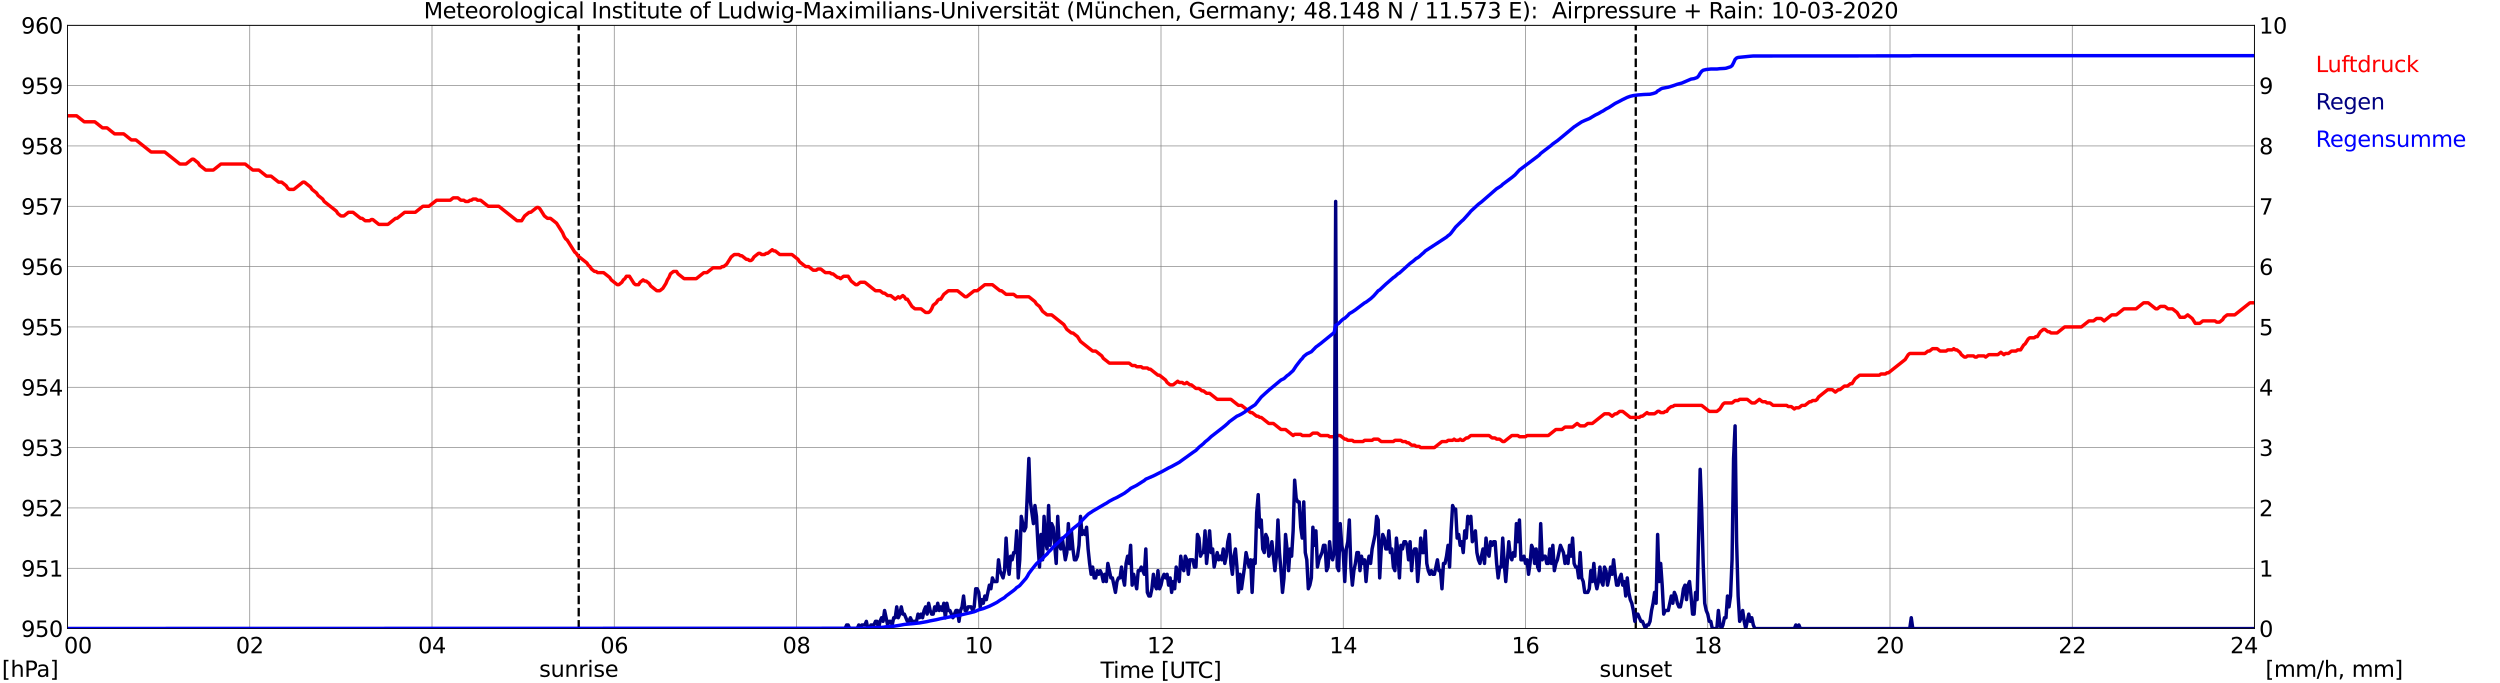 <?xml version="1.0" encoding="utf-8" standalone="no"?>
<!DOCTYPE svg PUBLIC "-//W3C//DTD SVG 1.1//EN"
  "http://www.w3.org/Graphics/SVG/1.1/DTD/svg11.dtd">
<svg xmlns:xlink="http://www.w3.org/1999/xlink" width="1085.4pt" height="296.64pt" viewBox="0 0 1085.4 296.64" xmlns="http://www.w3.org/2000/svg" version="1.1">
 <defs>
  <style type="text/css">*{stroke-linejoin: round; stroke-linecap: butt}</style>
 </defs>
 <g id="figure_1">
  <g id="patch_1">
   <path d="M 0 296.64 
L 1085.4 296.64 
L 1085.4 0 
L 0 0 
z
" style="fill: #ffffff"/>
  </g>
  <g id="axes_1">
   <g id="patch_2">
    <path d="M 29.306 272.909 
L 978.814 272.909 
L 978.814 10.976 
L 29.306 10.976 
z
" style="fill: #ffffff"/>
   </g>
   <g id="patch_3">
    <path d="M 978.814 272.909 
L 978.814 272.909 
L 978.814 10.976 
L 978.814 10.976 
z
" clip-path="url(#p9b87640aa7)" style="fill: #d3d3d3; opacity: 0.25; stroke: #d3d3d3; stroke-linejoin: miter"/>
   </g>
   <g id="matplotlib.axis_1">
    <g id="xtick_1">
     <g id="line2d_1">
      <path d="M 29.306 272.909 
L 29.306 10.976 
" clip-path="url(#p9b87640aa7)" style="fill: none; stroke: #808080; stroke-width: 0.3; stroke-linecap: square"/>
     </g>
     <g id="line2d_2"/>
     <g id="text_1">
      <!--    00 -->
      <g transform="translate(18.733 283.627) scale(0.095 -0.095)">
       <defs>
        <path id="DejaVuSans-20" transform="scale(0.016)"/>
        <path id="DejaVuSans-30" d="M 2034 4250 
Q 1547 4250 1301 3770 
Q 1056 3291 1056 2328 
Q 1056 1369 1301 889 
Q 1547 409 2034 409 
Q 2525 409 2770 889 
Q 3016 1369 3016 2328 
Q 3016 3291 2770 3770 
Q 2525 4250 2034 4250 
z
M 2034 4750 
Q 2819 4750 3233 4129 
Q 3647 3509 3647 2328 
Q 3647 1150 3233 529 
Q 2819 -91 2034 -91 
Q 1250 -91 836 529 
Q 422 1150 422 2328 
Q 422 3509 836 4129 
Q 1250 4750 2034 4750 
z
" transform="scale(0.016)"/>
       </defs>
       <use xlink:href="#DejaVuSans-20"/>
       <use xlink:href="#DejaVuSans-20" transform="translate(31.787 0)"/>
       <use xlink:href="#DejaVuSans-20" transform="translate(63.574 0)"/>
       <use xlink:href="#DejaVuSans-30" transform="translate(95.361 0)"/>
       <use xlink:href="#DejaVuSans-30" transform="translate(158.984 0)"/>
      </g>
     </g>
    </g>
    <g id="xtick_2">
     <g id="line2d_3">
      <path d="M 108.431 272.909 
L 108.431 10.976 
" clip-path="url(#p9b87640aa7)" style="fill: none; stroke: #808080; stroke-width: 0.3; stroke-linecap: square"/>
     </g>
     <g id="line2d_4"/>
     <g id="text_2">
      <!-- 02 -->
      <g transform="translate(102.387 283.627) scale(0.095 -0.095)">
       <defs>
        <path id="DejaVuSans-32" d="M 1228 531 
L 3431 531 
L 3431 0 
L 469 0 
L 469 531 
Q 828 903 1448 1529 
Q 2069 2156 2228 2338 
Q 2531 2678 2651 2914 
Q 2772 3150 2772 3378 
Q 2772 3750 2511 3984 
Q 2250 4219 1831 4219 
Q 1534 4219 1204 4116 
Q 875 4013 500 3803 
L 500 4441 
Q 881 4594 1212 4672 
Q 1544 4750 1819 4750 
Q 2544 4750 2975 4387 
Q 3406 4025 3406 3419 
Q 3406 3131 3298 2873 
Q 3191 2616 2906 2266 
Q 2828 2175 2409 1742 
Q 1991 1309 1228 531 
z
" transform="scale(0.016)"/>
       </defs>
       <use xlink:href="#DejaVuSans-30"/>
       <use xlink:href="#DejaVuSans-32" transform="translate(63.623 0)"/>
      </g>
     </g>
    </g>
    <g id="xtick_3">
     <g id="line2d_5">
      <path d="M 187.557 272.909 
L 187.557 10.976 
" clip-path="url(#p9b87640aa7)" style="fill: none; stroke: #808080; stroke-width: 0.3; stroke-linecap: square"/>
     </g>
     <g id="line2d_6"/>
     <g id="text_3">
      <!-- 04 -->
      <g transform="translate(181.513 283.627) scale(0.095 -0.095)">
       <defs>
        <path id="DejaVuSans-34" d="M 2419 4116 
L 825 1625 
L 2419 1625 
L 2419 4116 
z
M 2253 4666 
L 3047 4666 
L 3047 1625 
L 3713 1625 
L 3713 1100 
L 3047 1100 
L 3047 0 
L 2419 0 
L 2419 1100 
L 313 1100 
L 313 1709 
L 2253 4666 
z
" transform="scale(0.016)"/>
       </defs>
       <use xlink:href="#DejaVuSans-30"/>
       <use xlink:href="#DejaVuSans-34" transform="translate(63.623 0)"/>
      </g>
     </g>
    </g>
    <g id="xtick_4">
     <g id="line2d_7">
      <path d="M 266.683 272.909 
L 266.683 10.976 
" clip-path="url(#p9b87640aa7)" style="fill: none; stroke: #808080; stroke-width: 0.3; stroke-linecap: square"/>
     </g>
     <g id="line2d_8"/>
     <g id="text_4">
      <!-- 06 -->
      <g transform="translate(260.638 283.627) scale(0.095 -0.095)">
       <defs>
        <path id="DejaVuSans-36" d="M 2113 2584 
Q 1688 2584 1439 2293 
Q 1191 2003 1191 1497 
Q 1191 994 1439 701 
Q 1688 409 2113 409 
Q 2538 409 2786 701 
Q 3034 994 3034 1497 
Q 3034 2003 2786 2293 
Q 2538 2584 2113 2584 
z
M 3366 4563 
L 3366 3988 
Q 3128 4100 2886 4159 
Q 2644 4219 2406 4219 
Q 1781 4219 1451 3797 
Q 1122 3375 1075 2522 
Q 1259 2794 1537 2939 
Q 1816 3084 2150 3084 
Q 2853 3084 3261 2657 
Q 3669 2231 3669 1497 
Q 3669 778 3244 343 
Q 2819 -91 2113 -91 
Q 1303 -91 875 529 
Q 447 1150 447 2328 
Q 447 3434 972 4092 
Q 1497 4750 2381 4750 
Q 2619 4750 2861 4703 
Q 3103 4656 3366 4563 
z
" transform="scale(0.016)"/>
       </defs>
       <use xlink:href="#DejaVuSans-30"/>
       <use xlink:href="#DejaVuSans-36" transform="translate(63.623 0)"/>
      </g>
     </g>
    </g>
    <g id="xtick_5">
     <g id="line2d_9">
      <path d="M 345.808 272.909 
L 345.808 10.976 
" clip-path="url(#p9b87640aa7)" style="fill: none; stroke: #808080; stroke-width: 0.3; stroke-linecap: square"/>
     </g>
     <g id="line2d_10"/>
     <g id="text_5">
      <!-- 08 -->
      <g transform="translate(339.764 283.627) scale(0.095 -0.095)">
       <defs>
        <path id="DejaVuSans-38" d="M 2034 2216 
Q 1584 2216 1326 1975 
Q 1069 1734 1069 1313 
Q 1069 891 1326 650 
Q 1584 409 2034 409 
Q 2484 409 2743 651 
Q 3003 894 3003 1313 
Q 3003 1734 2745 1975 
Q 2488 2216 2034 2216 
z
M 1403 2484 
Q 997 2584 770 2862 
Q 544 3141 544 3541 
Q 544 4100 942 4425 
Q 1341 4750 2034 4750 
Q 2731 4750 3128 4425 
Q 3525 4100 3525 3541 
Q 3525 3141 3298 2862 
Q 3072 2584 2669 2484 
Q 3125 2378 3379 2068 
Q 3634 1759 3634 1313 
Q 3634 634 3220 271 
Q 2806 -91 2034 -91 
Q 1263 -91 848 271 
Q 434 634 434 1313 
Q 434 1759 690 2068 
Q 947 2378 1403 2484 
z
M 1172 3481 
Q 1172 3119 1398 2916 
Q 1625 2713 2034 2713 
Q 2441 2713 2670 2916 
Q 2900 3119 2900 3481 
Q 2900 3844 2670 4047 
Q 2441 4250 2034 4250 
Q 1625 4250 1398 4047 
Q 1172 3844 1172 3481 
z
" transform="scale(0.016)"/>
       </defs>
       <use xlink:href="#DejaVuSans-30"/>
       <use xlink:href="#DejaVuSans-38" transform="translate(63.623 0)"/>
      </g>
     </g>
    </g>
    <g id="xtick_6">
     <g id="line2d_11">
      <path d="M 424.934 272.909 
L 424.934 10.976 
" clip-path="url(#p9b87640aa7)" style="fill: none; stroke: #808080; stroke-width: 0.3; stroke-linecap: square"/>
     </g>
     <g id="line2d_12"/>
     <g id="text_6">
      <!-- 10 -->
      <g transform="translate(418.89 283.627) scale(0.095 -0.095)">
       <defs>
        <path id="DejaVuSans-31" d="M 794 531 
L 1825 531 
L 1825 4091 
L 703 3866 
L 703 4441 
L 1819 4666 
L 2450 4666 
L 2450 531 
L 3481 531 
L 3481 0 
L 794 0 
L 794 531 
z
" transform="scale(0.016)"/>
       </defs>
       <use xlink:href="#DejaVuSans-31"/>
       <use xlink:href="#DejaVuSans-30" transform="translate(63.623 0)"/>
      </g>
     </g>
    </g>
    <g id="xtick_7">
     <g id="line2d_13">
      <path d="M 504.06 272.909 
L 504.06 10.976 
" clip-path="url(#p9b87640aa7)" style="fill: none; stroke: #808080; stroke-width: 0.3; stroke-linecap: square"/>
     </g>
     <g id="line2d_14"/>
     <g id="text_7">
      <!-- 12 -->
      <g transform="translate(498.015 283.627) scale(0.095 -0.095)">
       <use xlink:href="#DejaVuSans-31"/>
       <use xlink:href="#DejaVuSans-32" transform="translate(63.623 0)"/>
      </g>
     </g>
    </g>
    <g id="xtick_8">
     <g id="line2d_15">
      <path d="M 583.185 272.909 
L 583.185 10.976 
" clip-path="url(#p9b87640aa7)" style="fill: none; stroke: #808080; stroke-width: 0.3; stroke-linecap: square"/>
     </g>
     <g id="line2d_16"/>
     <g id="text_8">
      <!-- 14 -->
      <g transform="translate(577.141 283.627) scale(0.095 -0.095)">
       <use xlink:href="#DejaVuSans-31"/>
       <use xlink:href="#DejaVuSans-34" transform="translate(63.623 0)"/>
      </g>
     </g>
    </g>
    <g id="xtick_9">
     <g id="line2d_17">
      <path d="M 662.311 272.909 
L 662.311 10.976 
" clip-path="url(#p9b87640aa7)" style="fill: none; stroke: #808080; stroke-width: 0.3; stroke-linecap: square"/>
     </g>
     <g id="line2d_18"/>
     <g id="text_9">
      <!-- 16 -->
      <g transform="translate(656.267 283.627) scale(0.095 -0.095)">
       <use xlink:href="#DejaVuSans-31"/>
       <use xlink:href="#DejaVuSans-36" transform="translate(63.623 0)"/>
      </g>
     </g>
    </g>
    <g id="xtick_10">
     <g id="line2d_19">
      <path d="M 741.437 272.909 
L 741.437 10.976 
" clip-path="url(#p9b87640aa7)" style="fill: none; stroke: #808080; stroke-width: 0.3; stroke-linecap: square"/>
     </g>
     <g id="line2d_20"/>
     <g id="text_10">
      <!-- 18 -->
      <g transform="translate(735.392 283.627) scale(0.095 -0.095)">
       <use xlink:href="#DejaVuSans-31"/>
       <use xlink:href="#DejaVuSans-38" transform="translate(63.623 0)"/>
      </g>
     </g>
    </g>
    <g id="xtick_11">
     <g id="line2d_21">
      <path d="M 820.562 272.909 
L 820.562 10.976 
" clip-path="url(#p9b87640aa7)" style="fill: none; stroke: #808080; stroke-width: 0.3; stroke-linecap: square"/>
     </g>
     <g id="line2d_22"/>
     <g id="text_11">
      <!-- 20 -->
      <g transform="translate(814.518 283.627) scale(0.095 -0.095)">
       <use xlink:href="#DejaVuSans-32"/>
       <use xlink:href="#DejaVuSans-30" transform="translate(63.623 0)"/>
      </g>
     </g>
    </g>
    <g id="xtick_12">
     <g id="line2d_23">
      <path d="M 899.688 272.909 
L 899.688 10.976 
" clip-path="url(#p9b87640aa7)" style="fill: none; stroke: #808080; stroke-width: 0.3; stroke-linecap: square"/>
     </g>
     <g id="line2d_24"/>
     <g id="text_12">
      <!-- 22 -->
      <g transform="translate(893.644 283.627) scale(0.095 -0.095)">
       <use xlink:href="#DejaVuSans-32"/>
       <use xlink:href="#DejaVuSans-32" transform="translate(63.623 0)"/>
      </g>
     </g>
    </g>
    <g id="xtick_13">
     <g id="line2d_25">
      <path d="M 978.814 272.909 
L 978.814 10.976 
" clip-path="url(#p9b87640aa7)" style="fill: none; stroke: #808080; stroke-width: 0.3; stroke-linecap: square"/>
     </g>
     <g id="line2d_26"/>
     <g id="text_13">
      <!-- 24    -->
      <g transform="translate(968.241 283.627) scale(0.095 -0.095)">
       <use xlink:href="#DejaVuSans-32"/>
       <use xlink:href="#DejaVuSans-34" transform="translate(63.623 0)"/>
       <use xlink:href="#DejaVuSans-20" transform="translate(127.246 0)"/>
       <use xlink:href="#DejaVuSans-20" transform="translate(159.033 0)"/>
       <use xlink:href="#DejaVuSans-20" transform="translate(190.82 0)"/>
      </g>
     </g>
    </g>
    <g id="text_14">
     <!-- Time [UTC] -->
     <g transform="translate(477.806 294.322) scale(0.095 -0.095)">
      <defs>
       <path id="DejaVuSans-54" d="M -19 4666 
L 3928 4666 
L 3928 4134 
L 2272 4134 
L 2272 0 
L 1638 0 
L 1638 4134 
L -19 4134 
L -19 4666 
z
" transform="scale(0.016)"/>
       <path id="DejaVuSans-69" d="M 603 3500 
L 1178 3500 
L 1178 0 
L 603 0 
L 603 3500 
z
M 603 4863 
L 1178 4863 
L 1178 4134 
L 603 4134 
L 603 4863 
z
" transform="scale(0.016)"/>
       <path id="DejaVuSans-6d" d="M 3328 2828 
Q 3544 3216 3844 3400 
Q 4144 3584 4550 3584 
Q 5097 3584 5394 3201 
Q 5691 2819 5691 2113 
L 5691 0 
L 5113 0 
L 5113 2094 
Q 5113 2597 4934 2840 
Q 4756 3084 4391 3084 
Q 3944 3084 3684 2787 
Q 3425 2491 3425 1978 
L 3425 0 
L 2847 0 
L 2847 2094 
Q 2847 2600 2669 2842 
Q 2491 3084 2119 3084 
Q 1678 3084 1418 2786 
Q 1159 2488 1159 1978 
L 1159 0 
L 581 0 
L 581 3500 
L 1159 3500 
L 1159 2956 
Q 1356 3278 1631 3431 
Q 1906 3584 2284 3584 
Q 2666 3584 2933 3390 
Q 3200 3197 3328 2828 
z
" transform="scale(0.016)"/>
       <path id="DejaVuSans-65" d="M 3597 1894 
L 3597 1613 
L 953 1613 
Q 991 1019 1311 708 
Q 1631 397 2203 397 
Q 2534 397 2845 478 
Q 3156 559 3463 722 
L 3463 178 
Q 3153 47 2828 -22 
Q 2503 -91 2169 -91 
Q 1331 -91 842 396 
Q 353 884 353 1716 
Q 353 2575 817 3079 
Q 1281 3584 2069 3584 
Q 2775 3584 3186 3129 
Q 3597 2675 3597 1894 
z
M 3022 2063 
Q 3016 2534 2758 2815 
Q 2500 3097 2075 3097 
Q 1594 3097 1305 2825 
Q 1016 2553 972 2059 
L 3022 2063 
z
" transform="scale(0.016)"/>
       <path id="DejaVuSans-5b" d="M 550 4863 
L 1875 4863 
L 1875 4416 
L 1125 4416 
L 1125 -397 
L 1875 -397 
L 1875 -844 
L 550 -844 
L 550 4863 
z
" transform="scale(0.016)"/>
       <path id="DejaVuSans-55" d="M 556 4666 
L 1191 4666 
L 1191 1831 
Q 1191 1081 1462 751 
Q 1734 422 2344 422 
Q 2950 422 3222 751 
Q 3494 1081 3494 1831 
L 3494 4666 
L 4128 4666 
L 4128 1753 
Q 4128 841 3676 375 
Q 3225 -91 2344 -91 
Q 1459 -91 1007 375 
Q 556 841 556 1753 
L 556 4666 
z
" transform="scale(0.016)"/>
       <path id="DejaVuSans-43" d="M 4122 4306 
L 4122 3641 
Q 3803 3938 3442 4084 
Q 3081 4231 2675 4231 
Q 1875 4231 1450 3742 
Q 1025 3253 1025 2328 
Q 1025 1406 1450 917 
Q 1875 428 2675 428 
Q 3081 428 3442 575 
Q 3803 722 4122 1019 
L 4122 359 
Q 3791 134 3420 21 
Q 3050 -91 2638 -91 
Q 1578 -91 968 557 
Q 359 1206 359 2328 
Q 359 3453 968 4101 
Q 1578 4750 2638 4750 
Q 3056 4750 3426 4639 
Q 3797 4528 4122 4306 
z
" transform="scale(0.016)"/>
       <path id="DejaVuSans-5d" d="M 1947 4863 
L 1947 -844 
L 622 -844 
L 622 -397 
L 1369 -397 
L 1369 4416 
L 622 4416 
L 622 4863 
L 1947 4863 
z
" transform="scale(0.016)"/>
      </defs>
      <use xlink:href="#DejaVuSans-54"/>
      <use xlink:href="#DejaVuSans-69" transform="translate(57.959 0)"/>
      <use xlink:href="#DejaVuSans-6d" transform="translate(85.742 0)"/>
      <use xlink:href="#DejaVuSans-65" transform="translate(183.154 0)"/>
      <use xlink:href="#DejaVuSans-20" transform="translate(244.678 0)"/>
      <use xlink:href="#DejaVuSans-5b" transform="translate(276.465 0)"/>
      <use xlink:href="#DejaVuSans-55" transform="translate(315.479 0)"/>
      <use xlink:href="#DejaVuSans-54" transform="translate(388.672 0)"/>
      <use xlink:href="#DejaVuSans-43" transform="translate(443.881 0)"/>
      <use xlink:href="#DejaVuSans-5d" transform="translate(513.705 0)"/>
     </g>
    </g>
   </g>
   <g id="matplotlib.axis_2">
    <g id="ytick_1">
     <g id="line2d_27">
      <path d="M 29.306 272.909 
L 978.814 272.909 
" clip-path="url(#p9b87640aa7)" style="fill: none; stroke: #808080; stroke-width: 0.3; stroke-linecap: square"/>
     </g>
     <g id="line2d_28"/>
     <g id="text_15">
      <!-- 950 -->
      <g transform="translate(9.173 276.518) scale(0.095 -0.095)">
       <defs>
        <path id="DejaVuSans-39" d="M 703 97 
L 703 672 
Q 941 559 1184 500 
Q 1428 441 1663 441 
Q 2288 441 2617 861 
Q 2947 1281 2994 2138 
Q 2813 1869 2534 1725 
Q 2256 1581 1919 1581 
Q 1219 1581 811 2004 
Q 403 2428 403 3163 
Q 403 3881 828 4315 
Q 1253 4750 1959 4750 
Q 2769 4750 3195 4129 
Q 3622 3509 3622 2328 
Q 3622 1225 3098 567 
Q 2575 -91 1691 -91 
Q 1453 -91 1209 -44 
Q 966 3 703 97 
z
M 1959 2075 
Q 2384 2075 2632 2365 
Q 2881 2656 2881 3163 
Q 2881 3666 2632 3958 
Q 2384 4250 1959 4250 
Q 1534 4250 1286 3958 
Q 1038 3666 1038 3163 
Q 1038 2656 1286 2365 
Q 1534 2075 1959 2075 
z
" transform="scale(0.016)"/>
        <path id="DejaVuSans-35" d="M 691 4666 
L 3169 4666 
L 3169 4134 
L 1269 4134 
L 1269 2991 
Q 1406 3038 1543 3061 
Q 1681 3084 1819 3084 
Q 2600 3084 3056 2656 
Q 3513 2228 3513 1497 
Q 3513 744 3044 326 
Q 2575 -91 1722 -91 
Q 1428 -91 1123 -41 
Q 819 9 494 109 
L 494 744 
Q 775 591 1075 516 
Q 1375 441 1709 441 
Q 2250 441 2565 725 
Q 2881 1009 2881 1497 
Q 2881 1984 2565 2268 
Q 2250 2553 1709 2553 
Q 1456 2553 1204 2497 
Q 953 2441 691 2322 
L 691 4666 
z
" transform="scale(0.016)"/>
       </defs>
       <use xlink:href="#DejaVuSans-39"/>
       <use xlink:href="#DejaVuSans-35" transform="translate(63.623 0)"/>
       <use xlink:href="#DejaVuSans-30" transform="translate(127.246 0)"/>
      </g>
     </g>
    </g>
    <g id="ytick_2">
     <g id="line2d_29">
      <path d="M 29.306 246.715 
L 978.814 246.715 
" clip-path="url(#p9b87640aa7)" style="fill: none; stroke: #808080; stroke-width: 0.3; stroke-linecap: square"/>
     </g>
     <g id="line2d_30"/>
     <g id="text_16">
      <!-- 951 -->
      <g transform="translate(9.173 250.325) scale(0.095 -0.095)">
       <use xlink:href="#DejaVuSans-39"/>
       <use xlink:href="#DejaVuSans-35" transform="translate(63.623 0)"/>
       <use xlink:href="#DejaVuSans-31" transform="translate(127.246 0)"/>
      </g>
     </g>
    </g>
    <g id="ytick_3">
     <g id="line2d_31">
      <path d="M 29.306 220.522 
L 978.814 220.522 
" clip-path="url(#p9b87640aa7)" style="fill: none; stroke: #808080; stroke-width: 0.3; stroke-linecap: square"/>
     </g>
     <g id="line2d_32"/>
     <g id="text_17">
      <!-- 952 -->
      <g transform="translate(9.173 224.131) scale(0.095 -0.095)">
       <use xlink:href="#DejaVuSans-39"/>
       <use xlink:href="#DejaVuSans-35" transform="translate(63.623 0)"/>
       <use xlink:href="#DejaVuSans-32" transform="translate(127.246 0)"/>
      </g>
     </g>
    </g>
    <g id="ytick_4">
     <g id="line2d_33">
      <path d="M 29.306 194.329 
L 978.814 194.329 
" clip-path="url(#p9b87640aa7)" style="fill: none; stroke: #808080; stroke-width: 0.3; stroke-linecap: square"/>
     </g>
     <g id="line2d_34"/>
     <g id="text_18">
      <!-- 953 -->
      <g transform="translate(9.173 197.938) scale(0.095 -0.095)">
       <defs>
        <path id="DejaVuSans-33" d="M 2597 2516 
Q 3050 2419 3304 2112 
Q 3559 1806 3559 1356 
Q 3559 666 3084 287 
Q 2609 -91 1734 -91 
Q 1441 -91 1130 -33 
Q 819 25 488 141 
L 488 750 
Q 750 597 1062 519 
Q 1375 441 1716 441 
Q 2309 441 2620 675 
Q 2931 909 2931 1356 
Q 2931 1769 2642 2001 
Q 2353 2234 1838 2234 
L 1294 2234 
L 1294 2753 
L 1863 2753 
Q 2328 2753 2575 2939 
Q 2822 3125 2822 3475 
Q 2822 3834 2567 4026 
Q 2313 4219 1838 4219 
Q 1578 4219 1281 4162 
Q 984 4106 628 3988 
L 628 4550 
Q 988 4650 1302 4700 
Q 1616 4750 1894 4750 
Q 2613 4750 3031 4423 
Q 3450 4097 3450 3541 
Q 3450 3153 3228 2886 
Q 3006 2619 2597 2516 
z
" transform="scale(0.016)"/>
       </defs>
       <use xlink:href="#DejaVuSans-39"/>
       <use xlink:href="#DejaVuSans-35" transform="translate(63.623 0)"/>
       <use xlink:href="#DejaVuSans-33" transform="translate(127.246 0)"/>
      </g>
     </g>
    </g>
    <g id="ytick_5">
     <g id="line2d_35">
      <path d="M 29.306 168.136 
L 978.814 168.136 
" clip-path="url(#p9b87640aa7)" style="fill: none; stroke: #808080; stroke-width: 0.3; stroke-linecap: square"/>
     </g>
     <g id="line2d_36"/>
     <g id="text_19">
      <!-- 954 -->
      <g transform="translate(9.173 171.745) scale(0.095 -0.095)">
       <use xlink:href="#DejaVuSans-39"/>
       <use xlink:href="#DejaVuSans-35" transform="translate(63.623 0)"/>
       <use xlink:href="#DejaVuSans-34" transform="translate(127.246 0)"/>
      </g>
     </g>
    </g>
    <g id="ytick_6">
     <g id="line2d_37">
      <path d="M 29.306 141.942 
L 978.814 141.942 
" clip-path="url(#p9b87640aa7)" style="fill: none; stroke: #808080; stroke-width: 0.3; stroke-linecap: square"/>
     </g>
     <g id="line2d_38"/>
     <g id="text_20">
      <!-- 955 -->
      <g transform="translate(9.173 145.551) scale(0.095 -0.095)">
       <use xlink:href="#DejaVuSans-39"/>
       <use xlink:href="#DejaVuSans-35" transform="translate(63.623 0)"/>
       <use xlink:href="#DejaVuSans-35" transform="translate(127.246 0)"/>
      </g>
     </g>
    </g>
    <g id="ytick_7">
     <g id="line2d_39">
      <path d="M 29.306 115.749 
L 978.814 115.749 
" clip-path="url(#p9b87640aa7)" style="fill: none; stroke: #808080; stroke-width: 0.3; stroke-linecap: square"/>
     </g>
     <g id="line2d_40"/>
     <g id="text_21">
      <!-- 956 -->
      <g transform="translate(9.173 119.358) scale(0.095 -0.095)">
       <use xlink:href="#DejaVuSans-39"/>
       <use xlink:href="#DejaVuSans-35" transform="translate(63.623 0)"/>
       <use xlink:href="#DejaVuSans-36" transform="translate(127.246 0)"/>
      </g>
     </g>
    </g>
    <g id="ytick_8">
     <g id="line2d_41">
      <path d="M 29.306 89.556 
L 978.814 89.556 
" clip-path="url(#p9b87640aa7)" style="fill: none; stroke: #808080; stroke-width: 0.3; stroke-linecap: square"/>
     </g>
     <g id="line2d_42"/>
     <g id="text_22">
      <!-- 957 -->
      <g transform="translate(9.173 93.165) scale(0.095 -0.095)">
       <defs>
        <path id="DejaVuSans-37" d="M 525 4666 
L 3525 4666 
L 3525 4397 
L 1831 0 
L 1172 0 
L 2766 4134 
L 525 4134 
L 525 4666 
z
" transform="scale(0.016)"/>
       </defs>
       <use xlink:href="#DejaVuSans-39"/>
       <use xlink:href="#DejaVuSans-35" transform="translate(63.623 0)"/>
       <use xlink:href="#DejaVuSans-37" transform="translate(127.246 0)"/>
      </g>
     </g>
    </g>
    <g id="ytick_9">
     <g id="line2d_43">
      <path d="M 29.306 63.362 
L 978.814 63.362 
" clip-path="url(#p9b87640aa7)" style="fill: none; stroke: #808080; stroke-width: 0.3; stroke-linecap: square"/>
     </g>
     <g id="line2d_44"/>
     <g id="text_23">
      <!-- 958 -->
      <g transform="translate(9.173 66.972) scale(0.095 -0.095)">
       <use xlink:href="#DejaVuSans-39"/>
       <use xlink:href="#DejaVuSans-35" transform="translate(63.623 0)"/>
       <use xlink:href="#DejaVuSans-38" transform="translate(127.246 0)"/>
      </g>
     </g>
    </g>
    <g id="ytick_10">
     <g id="line2d_45">
      <path d="M 29.306 37.169 
L 978.814 37.169 
" clip-path="url(#p9b87640aa7)" style="fill: none; stroke: #808080; stroke-width: 0.3; stroke-linecap: square"/>
     </g>
     <g id="line2d_46"/>
     <g id="text_24">
      <!-- 959 -->
      <g transform="translate(9.173 40.778) scale(0.095 -0.095)">
       <use xlink:href="#DejaVuSans-39"/>
       <use xlink:href="#DejaVuSans-35" transform="translate(63.623 0)"/>
       <use xlink:href="#DejaVuSans-39" transform="translate(127.246 0)"/>
      </g>
     </g>
    </g>
    <g id="ytick_11">
     <g id="line2d_47">
      <path d="M 29.306 10.976 
L 978.814 10.976 
" clip-path="url(#p9b87640aa7)" style="fill: none; stroke: #808080; stroke-width: 0.3; stroke-linecap: square"/>
     </g>
     <g id="line2d_48"/>
     <g id="text_25">
      <!-- 960 -->
      <g transform="translate(9.173 14.585) scale(0.095 -0.095)">
       <use xlink:href="#DejaVuSans-39"/>
       <use xlink:href="#DejaVuSans-36" transform="translate(63.623 0)"/>
       <use xlink:href="#DejaVuSans-30" transform="translate(127.246 0)"/>
      </g>
     </g>
    </g>
   </g>
   <g id="line2d_49">
    <path d="M 251.253 272.909 
L 251.253 10.976 
" clip-path="url(#p9b87640aa7)" style="fill: none; stroke-dasharray: 3.7,1.6; stroke-dashoffset: 0; stroke: #000000"/>
   </g>
   <g id="line2d_50">
    <path d="M 710.182 272.909 
L 710.182 10.976 
" clip-path="url(#p9b87640aa7)" style="fill: none; stroke-dasharray: 3.7,1.6; stroke-dashoffset: 0; stroke: #000000"/>
   </g>
   <g id="line2d_51">
    <path d="M 29.306 50.266 
L 33.262 50.266 
L 36.559 52.885 
L 41.175 52.885 
L 44.472 55.504 
L 46.45 55.504 
L 49.747 58.124 
L 53.703 58.124 
L 57 60.743 
L 58.978 60.743 
L 65.572 65.982 
L 71.506 65.982 
L 78.1 71.22 
L 80.737 71.22 
L 83.375 69.125 
L 84.034 69.125 
L 86.013 70.696 
L 86.672 71.744 
L 89.309 73.84 
L 92.606 73.84 
L 95.903 71.22 
L 106.453 71.22 
L 109.75 73.84 
L 112.388 73.84 
L 115.685 76.459 
L 117.663 76.459 
L 120.96 79.078 
L 122.278 79.078 
L 124.257 80.65 
L 124.916 81.698 
L 125.575 82.221 
L 127.553 82.221 
L 131.51 79.078 
L 132.169 79.078 
L 134.807 81.174 
L 135.466 82.221 
L 137.444 83.793 
L 138.104 84.841 
L 140.082 86.412 
L 140.741 87.46 
L 146.016 91.651 
L 146.676 92.699 
L 147.994 93.747 
L 149.313 93.747 
L 151.291 92.175 
L 153.269 92.175 
L 156.566 94.794 
L 157.226 94.794 
L 158.544 95.842 
L 160.523 95.842 
L 161.182 95.318 
L 161.841 95.318 
L 164.479 97.414 
L 168.435 97.414 
L 171.732 94.794 
L 172.391 94.794 
L 175.688 92.175 
L 180.304 92.175 
L 183.601 89.556 
L 186.238 89.556 
L 189.535 86.936 
L 195.47 86.936 
L 196.788 85.889 
L 198.767 85.889 
L 200.085 86.936 
L 201.404 86.936 
L 202.063 87.46 
L 203.382 87.46 
L 204.042 86.936 
L 204.701 86.936 
L 205.36 86.412 
L 206.679 86.412 
L 207.339 86.936 
L 208.657 86.936 
L 211.954 89.556 
L 216.57 89.556 
L 224.482 95.842 
L 226.461 95.842 
L 227.779 93.747 
L 229.757 92.175 
L 230.417 92.175 
L 233.054 90.079 
L 233.714 90.079 
L 234.373 90.603 
L 236.351 93.747 
L 237.67 94.794 
L 238.989 94.794 
L 241.626 96.89 
L 244.264 101.081 
L 244.923 102.652 
L 245.583 103.7 
L 246.242 104.224 
L 249.539 109.463 
L 250.198 109.986 
L 250.858 111.034 
L 254.814 114.177 
L 255.473 115.225 
L 256.133 115.749 
L 256.792 116.797 
L 258.111 117.844 
L 258.77 117.844 
L 259.43 118.368 
L 262.067 118.368 
L 264.705 120.464 
L 265.364 121.511 
L 268.002 123.607 
L 268.661 123.607 
L 269.98 122.559 
L 270.639 121.511 
L 271.298 120.988 
L 271.958 119.94 
L 273.277 119.94 
L 275.255 123.083 
L 275.914 123.607 
L 277.233 123.607 
L 277.892 122.559 
L 279.211 121.511 
L 279.87 122.035 
L 280.53 122.035 
L 281.849 123.083 
L 282.508 124.131 
L 285.145 126.226 
L 286.464 126.226 
L 287.783 125.179 
L 289.102 123.083 
L 289.761 121.511 
L 290.42 120.464 
L 291.08 118.892 
L 292.399 117.844 
L 293.717 117.844 
L 294.377 118.892 
L 297.014 120.988 
L 302.289 120.988 
L 305.586 118.368 
L 306.905 118.368 
L 309.543 116.273 
L 312.839 116.273 
L 313.499 115.749 
L 314.158 115.749 
L 315.477 114.701 
L 317.455 111.558 
L 318.774 110.51 
L 320.752 110.51 
L 321.411 111.034 
L 322.071 111.034 
L 324.049 112.606 
L 324.708 112.606 
L 325.368 113.13 
L 326.027 113.13 
L 326.686 112.606 
L 327.346 111.558 
L 329.324 109.986 
L 329.983 109.986 
L 330.643 110.51 
L 331.961 110.51 
L 332.621 109.986 
L 333.28 109.986 
L 335.258 108.415 
L 335.918 108.939 
L 336.577 108.939 
L 338.555 110.51 
L 343.83 110.51 
L 346.468 112.606 
L 347.127 113.653 
L 349.765 115.749 
L 351.083 115.749 
L 353.062 117.321 
L 354.38 117.321 
L 355.04 116.797 
L 356.359 116.797 
L 358.337 118.368 
L 360.315 118.368 
L 360.974 118.892 
L 361.634 118.892 
L 363.612 120.464 
L 364.271 120.464 
L 364.93 120.988 
L 366.249 119.94 
L 368.227 119.94 
L 369.546 122.035 
L 371.524 123.607 
L 372.184 123.607 
L 373.502 122.559 
L 375.481 122.559 
L 380.096 126.226 
L 382.074 126.226 
L 383.393 127.274 
L 384.053 127.274 
L 385.371 128.322 
L 386.69 128.322 
L 388.668 129.893 
L 389.987 128.846 
L 390.646 129.369 
L 391.965 128.322 
L 392.624 128.846 
L 393.284 129.893 
L 393.943 129.893 
L 395.921 133.037 
L 397.24 134.084 
L 399.878 134.084 
L 401.856 135.656 
L 403.175 135.656 
L 403.834 135.132 
L 404.493 134.084 
L 405.153 132.513 
L 406.471 131.465 
L 407.131 130.417 
L 407.79 129.893 
L 408.45 129.893 
L 409.768 127.798 
L 411.746 126.226 
L 415.703 126.226 
L 419 128.846 
L 419.659 128.846 
L 422.956 126.226 
L 424.275 126.226 
L 427.572 123.607 
L 430.869 123.607 
L 434.165 126.226 
L 434.825 126.226 
L 436.803 127.798 
L 440.1 127.798 
L 441.419 128.846 
L 446.694 128.846 
L 449.331 130.941 
L 449.991 131.989 
L 451.309 133.037 
L 452.628 135.132 
L 454.606 136.704 
L 456.584 136.704 
L 461.859 140.895 
L 463.178 142.99 
L 465.156 144.562 
L 465.816 144.562 
L 467.794 146.133 
L 469.113 148.229 
L 474.388 152.42 
L 475.706 152.42 
L 478.344 154.515 
L 479.003 155.563 
L 481.641 157.658 
L 490.213 157.658 
L 491.532 158.706 
L 492.85 158.706 
L 493.51 159.23 
L 495.488 159.23 
L 496.147 159.754 
L 498.125 159.754 
L 498.785 160.278 
L 499.444 160.278 
L 502.741 162.897 
L 503.4 162.897 
L 506.038 164.992 
L 506.697 166.04 
L 508.016 167.088 
L 509.335 167.088 
L 511.313 165.516 
L 511.972 166.04 
L 513.291 166.04 
L 513.95 166.564 
L 514.61 166.564 
L 515.269 166.04 
L 516.588 167.088 
L 517.247 167.088 
L 519.226 168.659 
L 520.544 168.659 
L 521.863 169.707 
L 522.522 169.707 
L 523.841 170.755 
L 525.16 170.755 
L 528.457 173.374 
L 534.391 173.374 
L 537.688 175.994 
L 539.007 175.994 
L 542.963 179.137 
L 543.623 179.137 
L 545.601 180.708 
L 546.26 180.708 
L 546.919 181.232 
L 547.579 181.232 
L 550.876 183.852 
L 552.854 183.852 
L 556.151 186.471 
L 558.129 186.471 
L 561.426 189.09 
L 562.085 188.566 
L 564.723 188.566 
L 565.382 189.09 
L 568.679 189.09 
L 569.998 188.042 
L 571.976 188.042 
L 573.295 189.09 
L 576.592 189.09 
L 577.251 189.614 
L 579.889 189.614 
L 580.548 189.09 
L 581.867 189.09 
L 583.845 190.662 
L 584.504 190.662 
L 585.164 191.186 
L 587.142 191.186 
L 587.801 191.71 
L 591.757 191.71 
L 592.417 191.186 
L 595.714 191.186 
L 596.373 190.662 
L 598.351 190.662 
L 599.67 191.71 
L 604.945 191.71 
L 605.604 191.186 
L 608.242 191.186 
L 608.901 191.71 
L 610.22 191.71 
L 610.879 192.233 
L 611.539 192.233 
L 612.858 193.281 
L 614.176 193.281 
L 614.836 193.805 
L 616.154 193.805 
L 616.814 194.329 
L 622.748 194.329 
L 626.045 191.71 
L 628.023 191.71 
L 628.683 191.186 
L 630.661 191.186 
L 631.32 190.662 
L 631.98 191.186 
L 633.298 191.186 
L 633.958 190.662 
L 634.617 191.186 
L 635.276 191.186 
L 636.595 190.138 
L 637.255 190.138 
L 638.573 189.09 
L 646.486 189.09 
L 647.805 190.138 
L 649.123 190.138 
L 649.783 190.662 
L 651.102 190.662 
L 652.42 191.71 
L 653.08 191.71 
L 656.377 189.09 
L 659.014 189.09 
L 659.674 189.614 
L 662.311 189.614 
L 662.97 189.09 
L 672.202 189.09 
L 675.499 186.471 
L 678.136 186.471 
L 679.455 185.423 
L 682.752 185.423 
L 684.73 183.852 
L 686.049 184.899 
L 688.027 184.899 
L 689.346 183.852 
L 691.324 183.852 
L 696.599 179.661 
L 698.577 179.661 
L 699.896 180.708 
L 701.215 179.661 
L 701.874 179.661 
L 703.193 178.613 
L 704.511 178.613 
L 707.808 181.232 
L 711.765 181.232 
L 712.424 180.708 
L 713.083 180.708 
L 715.062 179.137 
L 715.721 179.661 
L 718.358 179.661 
L 719.677 178.613 
L 720.337 178.613 
L 720.996 179.137 
L 722.315 179.137 
L 722.974 178.613 
L 723.633 178.613 
L 724.293 177.565 
L 725.612 176.517 
L 726.271 176.517 
L 726.93 175.994 
L 738.799 175.994 
L 742.096 178.613 
L 745.393 178.613 
L 746.712 177.565 
L 748.031 175.47 
L 748.69 174.946 
L 751.987 174.946 
L 753.306 173.898 
L 754.624 173.898 
L 755.284 173.374 
L 758.581 173.374 
L 760.559 174.946 
L 761.878 174.946 
L 763.856 173.374 
L 765.174 174.422 
L 766.493 174.422 
L 767.153 174.946 
L 768.471 174.946 
L 769.79 175.994 
L 775.725 175.994 
L 776.384 176.517 
L 777.703 176.517 
L 779.021 177.565 
L 779.681 177.041 
L 781 177.041 
L 782.318 175.994 
L 783.637 175.994 
L 785.615 174.422 
L 786.275 174.422 
L 786.934 173.898 
L 788.253 173.898 
L 788.912 173.374 
L 789.572 172.326 
L 793.528 169.183 
L 795.506 169.183 
L 796.825 170.231 
L 798.143 169.183 
L 798.803 169.183 
L 800.781 167.612 
L 802.1 167.612 
L 803.419 166.564 
L 804.078 166.564 
L 805.397 164.468 
L 807.375 162.897 
L 815.947 162.897 
L 816.606 162.373 
L 818.584 162.373 
L 819.244 161.849 
L 819.903 161.849 
L 827.156 156.087 
L 828.475 153.991 
L 829.134 153.467 
L 835.728 153.467 
L 837.047 152.42 
L 837.706 152.42 
L 839.025 151.372 
L 841.003 151.372 
L 842.322 152.42 
L 844.959 152.42 
L 845.619 151.896 
L 847.597 151.896 
L 848.256 151.372 
L 848.916 151.896 
L 849.575 151.896 
L 850.894 152.943 
L 851.553 153.991 
L 852.872 155.039 
L 853.531 155.039 
L 854.191 154.515 
L 856.828 154.515 
L 857.488 155.039 
L 858.147 155.039 
L 858.806 154.515 
L 861.444 154.515 
L 862.103 155.039 
L 863.422 153.991 
L 867.378 153.991 
L 868.697 152.943 
L 870.016 153.991 
L 870.675 153.467 
L 871.994 153.467 
L 873.313 152.42 
L 875.291 152.42 
L 875.95 151.896 
L 877.269 151.896 
L 878.588 149.8 
L 879.247 149.276 
L 880.566 147.181 
L 881.225 146.657 
L 883.204 146.657 
L 883.863 146.133 
L 884.522 146.133 
L 885.841 144.038 
L 887.16 142.99 
L 887.819 142.99 
L 889.138 144.038 
L 889.797 144.038 
L 890.457 144.562 
L 893.094 144.562 
L 896.391 141.942 
L 903.644 141.942 
L 906.941 139.323 
L 908.919 139.323 
L 910.238 138.275 
L 912.216 138.275 
L 913.535 139.323 
L 916.832 136.704 
L 918.81 136.704 
L 922.107 134.084 
L 927.382 134.084 
L 930.679 131.465 
L 932.657 131.465 
L 935.954 134.084 
L 936.613 134.084 
L 937.932 133.037 
L 939.91 133.037 
L 941.229 134.084 
L 943.207 134.084 
L 945.185 135.656 
L 946.504 137.751 
L 948.482 137.751 
L 949.801 136.704 
L 951.779 138.275 
L 953.098 140.371 
L 955.076 140.371 
L 956.395 139.323 
L 961.67 139.323 
L 962.329 139.847 
L 963.648 139.847 
L 964.967 138.799 
L 965.626 137.751 
L 966.945 136.704 
L 970.242 136.704 
L 976.836 131.465 
L 978.154 131.465 
L 978.154 131.465 
" clip-path="url(#p9b87640aa7)" style="fill: none; stroke: #ff0000; stroke-width: 1.5; stroke-linecap: square"/>
   </g>
   <g id="patch_4">
    <path d="M 29.306 272.909 
L 29.306 10.976 
" style="fill: none; stroke: #000000; stroke-width: 0.3; stroke-linejoin: miter; stroke-linecap: square"/>
   </g>
   <g id="patch_5">
    <path d="M 978.814 272.909 
L 978.814 10.976 
" style="fill: none; stroke: #000000; stroke-width: 0.3; stroke-linejoin: miter; stroke-linecap: square"/>
   </g>
   <g id="patch_6">
    <path d="M 29.306 272.909 
L 978.814 272.909 
" style="fill: none; stroke: #000000; stroke-width: 0.3; stroke-linejoin: miter; stroke-linecap: square"/>
   </g>
   <g id="patch_7">
    <path d="M 29.306 10.976 
L 978.814 10.976 
" style="fill: none; stroke: #000000; stroke-width: 0.3; stroke-linejoin: miter; stroke-linecap: square"/>
   </g>
   <g id="text_26">
    <!-- sunrise -->
    <g transform="translate(234.089 293.863) scale(0.095 -0.095)">
     <defs>
      <path id="DejaVuSans-73" d="M 2834 3397 
L 2834 2853 
Q 2591 2978 2328 3040 
Q 2066 3103 1784 3103 
Q 1356 3103 1142 2972 
Q 928 2841 928 2578 
Q 928 2378 1081 2264 
Q 1234 2150 1697 2047 
L 1894 2003 
Q 2506 1872 2764 1633 
Q 3022 1394 3022 966 
Q 3022 478 2636 193 
Q 2250 -91 1575 -91 
Q 1294 -91 989 -36 
Q 684 19 347 128 
L 347 722 
Q 666 556 975 473 
Q 1284 391 1588 391 
Q 1994 391 2212 530 
Q 2431 669 2431 922 
Q 2431 1156 2273 1281 
Q 2116 1406 1581 1522 
L 1381 1569 
Q 847 1681 609 1914 
Q 372 2147 372 2553 
Q 372 3047 722 3315 
Q 1072 3584 1716 3584 
Q 2034 3584 2315 3537 
Q 2597 3491 2834 3397 
z
" transform="scale(0.016)"/>
      <path id="DejaVuSans-75" d="M 544 1381 
L 544 3500 
L 1119 3500 
L 1119 1403 
Q 1119 906 1312 657 
Q 1506 409 1894 409 
Q 2359 409 2629 706 
Q 2900 1003 2900 1516 
L 2900 3500 
L 3475 3500 
L 3475 0 
L 2900 0 
L 2900 538 
Q 2691 219 2414 64 
Q 2138 -91 1772 -91 
Q 1169 -91 856 284 
Q 544 659 544 1381 
z
M 1991 3584 
L 1991 3584 
z
" transform="scale(0.016)"/>
      <path id="DejaVuSans-6e" d="M 3513 2113 
L 3513 0 
L 2938 0 
L 2938 2094 
Q 2938 2591 2744 2837 
Q 2550 3084 2163 3084 
Q 1697 3084 1428 2787 
Q 1159 2491 1159 1978 
L 1159 0 
L 581 0 
L 581 3500 
L 1159 3500 
L 1159 2956 
Q 1366 3272 1645 3428 
Q 1925 3584 2291 3584 
Q 2894 3584 3203 3211 
Q 3513 2838 3513 2113 
z
" transform="scale(0.016)"/>
      <path id="DejaVuSans-72" d="M 2631 2963 
Q 2534 3019 2420 3045 
Q 2306 3072 2169 3072 
Q 1681 3072 1420 2755 
Q 1159 2438 1159 1844 
L 1159 0 
L 581 0 
L 581 3500 
L 1159 3500 
L 1159 2956 
Q 1341 3275 1631 3429 
Q 1922 3584 2338 3584 
Q 2397 3584 2469 3576 
Q 2541 3569 2628 3553 
L 2631 2963 
z
" transform="scale(0.016)"/>
     </defs>
     <use xlink:href="#DejaVuSans-73"/>
     <use xlink:href="#DejaVuSans-75" transform="translate(52.1 0)"/>
     <use xlink:href="#DejaVuSans-6e" transform="translate(115.479 0)"/>
     <use xlink:href="#DejaVuSans-72" transform="translate(178.857 0)"/>
     <use xlink:href="#DejaVuSans-69" transform="translate(219.971 0)"/>
     <use xlink:href="#DejaVuSans-73" transform="translate(247.754 0)"/>
     <use xlink:href="#DejaVuSans-65" transform="translate(299.854 0)"/>
    </g>
   </g>
   <g id="text_27">
    <!-- sunset -->
    <g transform="translate(694.428 293.863) scale(0.095 -0.095)">
     <defs>
      <path id="DejaVuSans-74" d="M 1172 4494 
L 1172 3500 
L 2356 3500 
L 2356 3053 
L 1172 3053 
L 1172 1153 
Q 1172 725 1289 603 
Q 1406 481 1766 481 
L 2356 481 
L 2356 0 
L 1766 0 
Q 1100 0 847 248 
Q 594 497 594 1153 
L 594 3053 
L 172 3053 
L 172 3500 
L 594 3500 
L 594 4494 
L 1172 4494 
z
" transform="scale(0.016)"/>
     </defs>
     <use xlink:href="#DejaVuSans-73"/>
     <use xlink:href="#DejaVuSans-75" transform="translate(52.1 0)"/>
     <use xlink:href="#DejaVuSans-6e" transform="translate(115.479 0)"/>
     <use xlink:href="#DejaVuSans-73" transform="translate(178.857 0)"/>
     <use xlink:href="#DejaVuSans-65" transform="translate(230.957 0)"/>
     <use xlink:href="#DejaVuSans-74" transform="translate(292.48 0)"/>
    </g>
   </g>
   <g id="text_28">
    <!-- [hPa] -->
    <g transform="translate(0.821 293.863) scale(0.095 -0.095)">
     <defs>
      <path id="DejaVuSans-68" d="M 3513 2113 
L 3513 0 
L 2938 0 
L 2938 2094 
Q 2938 2591 2744 2837 
Q 2550 3084 2163 3084 
Q 1697 3084 1428 2787 
Q 1159 2491 1159 1978 
L 1159 0 
L 581 0 
L 581 4863 
L 1159 4863 
L 1159 2956 
Q 1366 3272 1645 3428 
Q 1925 3584 2291 3584 
Q 2894 3584 3203 3211 
Q 3513 2838 3513 2113 
z
" transform="scale(0.016)"/>
      <path id="DejaVuSans-50" d="M 1259 4147 
L 1259 2394 
L 2053 2394 
Q 2494 2394 2734 2622 
Q 2975 2850 2975 3272 
Q 2975 3691 2734 3919 
Q 2494 4147 2053 4147 
L 1259 4147 
z
M 628 4666 
L 2053 4666 
Q 2838 4666 3239 4311 
Q 3641 3956 3641 3272 
Q 3641 2581 3239 2228 
Q 2838 1875 2053 1875 
L 1259 1875 
L 1259 0 
L 628 0 
L 628 4666 
z
" transform="scale(0.016)"/>
      <path id="DejaVuSans-61" d="M 2194 1759 
Q 1497 1759 1228 1600 
Q 959 1441 959 1056 
Q 959 750 1161 570 
Q 1363 391 1709 391 
Q 2188 391 2477 730 
Q 2766 1069 2766 1631 
L 2766 1759 
L 2194 1759 
z
M 3341 1997 
L 3341 0 
L 2766 0 
L 2766 531 
Q 2569 213 2275 61 
Q 1981 -91 1556 -91 
Q 1019 -91 701 211 
Q 384 513 384 1019 
Q 384 1609 779 1909 
Q 1175 2209 1959 2209 
L 2766 2209 
L 2766 2266 
Q 2766 2663 2505 2880 
Q 2244 3097 1772 3097 
Q 1472 3097 1187 3025 
Q 903 2953 641 2809 
L 641 3341 
Q 956 3463 1253 3523 
Q 1550 3584 1831 3584 
Q 2591 3584 2966 3190 
Q 3341 2797 3341 1997 
z
" transform="scale(0.016)"/>
     </defs>
     <use xlink:href="#DejaVuSans-5b"/>
     <use xlink:href="#DejaVuSans-68" transform="translate(39.014 0)"/>
     <use xlink:href="#DejaVuSans-50" transform="translate(102.393 0)"/>
     <use xlink:href="#DejaVuSans-61" transform="translate(158.195 0)"/>
     <use xlink:href="#DejaVuSans-5d" transform="translate(219.475 0)"/>
    </g>
   </g>
   <g id="text_29">
    <!-- Luftdruck -->
    <g style="fill: #ff0000" transform="translate(1005.4 31.291) scale(0.095 -0.095)">
     <defs>
      <path id="DejaVuSans-4c" d="M 628 4666 
L 1259 4666 
L 1259 531 
L 3531 531 
L 3531 0 
L 628 0 
L 628 4666 
z
" transform="scale(0.016)"/>
      <path id="DejaVuSans-66" d="M 2375 4863 
L 2375 4384 
L 1825 4384 
Q 1516 4384 1395 4259 
Q 1275 4134 1275 3809 
L 1275 3500 
L 2222 3500 
L 2222 3053 
L 1275 3053 
L 1275 0 
L 697 0 
L 697 3053 
L 147 3053 
L 147 3500 
L 697 3500 
L 697 3744 
Q 697 4328 969 4595 
Q 1241 4863 1831 4863 
L 2375 4863 
z
" transform="scale(0.016)"/>
      <path id="DejaVuSans-64" d="M 2906 2969 
L 2906 4863 
L 3481 4863 
L 3481 0 
L 2906 0 
L 2906 525 
Q 2725 213 2448 61 
Q 2172 -91 1784 -91 
Q 1150 -91 751 415 
Q 353 922 353 1747 
Q 353 2572 751 3078 
Q 1150 3584 1784 3584 
Q 2172 3584 2448 3432 
Q 2725 3281 2906 2969 
z
M 947 1747 
Q 947 1113 1208 752 
Q 1469 391 1925 391 
Q 2381 391 2643 752 
Q 2906 1113 2906 1747 
Q 2906 2381 2643 2742 
Q 2381 3103 1925 3103 
Q 1469 3103 1208 2742 
Q 947 2381 947 1747 
z
" transform="scale(0.016)"/>
      <path id="DejaVuSans-63" d="M 3122 3366 
L 3122 2828 
Q 2878 2963 2633 3030 
Q 2388 3097 2138 3097 
Q 1578 3097 1268 2742 
Q 959 2388 959 1747 
Q 959 1106 1268 751 
Q 1578 397 2138 397 
Q 2388 397 2633 464 
Q 2878 531 3122 666 
L 3122 134 
Q 2881 22 2623 -34 
Q 2366 -91 2075 -91 
Q 1284 -91 818 406 
Q 353 903 353 1747 
Q 353 2603 823 3093 
Q 1294 3584 2113 3584 
Q 2378 3584 2631 3529 
Q 2884 3475 3122 3366 
z
" transform="scale(0.016)"/>
      <path id="DejaVuSans-6b" d="M 581 4863 
L 1159 4863 
L 1159 1991 
L 2875 3500 
L 3609 3500 
L 1753 1863 
L 3688 0 
L 2938 0 
L 1159 1709 
L 1159 0 
L 581 0 
L 581 4863 
z
" transform="scale(0.016)"/>
     </defs>
     <use xlink:href="#DejaVuSans-4c"/>
     <use xlink:href="#DejaVuSans-75" transform="translate(53.963 0)"/>
     <use xlink:href="#DejaVuSans-66" transform="translate(117.342 0)"/>
     <use xlink:href="#DejaVuSans-74" transform="translate(150.797 0)"/>
     <use xlink:href="#DejaVuSans-64" transform="translate(190.006 0)"/>
     <use xlink:href="#DejaVuSans-72" transform="translate(253.482 0)"/>
     <use xlink:href="#DejaVuSans-75" transform="translate(294.596 0)"/>
     <use xlink:href="#DejaVuSans-63" transform="translate(357.975 0)"/>
     <use xlink:href="#DejaVuSans-6b" transform="translate(412.955 0)"/>
    </g>
   </g>
   <g id="text_30">
    <!-- Regen -->
    <g style="fill: #000080" transform="translate(1005.4 47.531) scale(0.095 -0.095)">
     <defs>
      <path id="DejaVuSans-52" d="M 2841 2188 
Q 3044 2119 3236 1894 
Q 3428 1669 3622 1275 
L 4263 0 
L 3584 0 
L 2988 1197 
Q 2756 1666 2539 1819 
Q 2322 1972 1947 1972 
L 1259 1972 
L 1259 0 
L 628 0 
L 628 4666 
L 2053 4666 
Q 2853 4666 3247 4331 
Q 3641 3997 3641 3322 
Q 3641 2881 3436 2590 
Q 3231 2300 2841 2188 
z
M 1259 4147 
L 1259 2491 
L 2053 2491 
Q 2509 2491 2742 2702 
Q 2975 2913 2975 3322 
Q 2975 3731 2742 3939 
Q 2509 4147 2053 4147 
L 1259 4147 
z
" transform="scale(0.016)"/>
      <path id="DejaVuSans-67" d="M 2906 1791 
Q 2906 2416 2648 2759 
Q 2391 3103 1925 3103 
Q 1463 3103 1205 2759 
Q 947 2416 947 1791 
Q 947 1169 1205 825 
Q 1463 481 1925 481 
Q 2391 481 2648 825 
Q 2906 1169 2906 1791 
z
M 3481 434 
Q 3481 -459 3084 -895 
Q 2688 -1331 1869 -1331 
Q 1566 -1331 1297 -1286 
Q 1028 -1241 775 -1147 
L 775 -588 
Q 1028 -725 1275 -790 
Q 1522 -856 1778 -856 
Q 2344 -856 2625 -561 
Q 2906 -266 2906 331 
L 2906 616 
Q 2728 306 2450 153 
Q 2172 0 1784 0 
Q 1141 0 747 490 
Q 353 981 353 1791 
Q 353 2603 747 3093 
Q 1141 3584 1784 3584 
Q 2172 3584 2450 3431 
Q 2728 3278 2906 2969 
L 2906 3500 
L 3481 3500 
L 3481 434 
z
" transform="scale(0.016)"/>
     </defs>
     <use xlink:href="#DejaVuSans-52"/>
     <use xlink:href="#DejaVuSans-65" transform="translate(64.982 0)"/>
     <use xlink:href="#DejaVuSans-67" transform="translate(126.506 0)"/>
     <use xlink:href="#DejaVuSans-65" transform="translate(189.982 0)"/>
     <use xlink:href="#DejaVuSans-6e" transform="translate(251.506 0)"/>
    </g>
   </g>
   <g id="text_31">
    <!-- Regensumme -->
    <g style="fill: #0000ff" transform="translate(1005.4 63.771) scale(0.095 -0.095)">
     <use xlink:href="#DejaVuSans-52"/>
     <use xlink:href="#DejaVuSans-65" transform="translate(64.982 0)"/>
     <use xlink:href="#DejaVuSans-67" transform="translate(126.506 0)"/>
     <use xlink:href="#DejaVuSans-65" transform="translate(189.982 0)"/>
     <use xlink:href="#DejaVuSans-6e" transform="translate(251.506 0)"/>
     <use xlink:href="#DejaVuSans-73" transform="translate(314.885 0)"/>
     <use xlink:href="#DejaVuSans-75" transform="translate(366.984 0)"/>
     <use xlink:href="#DejaVuSans-6d" transform="translate(430.363 0)"/>
     <use xlink:href="#DejaVuSans-6d" transform="translate(527.775 0)"/>
     <use xlink:href="#DejaVuSans-65" transform="translate(625.188 0)"/>
    </g>
   </g>
   <g id="text_32">
    <!-- Meteorological Institute of Ludwig-Maximilians-Universität (München, Germany; 48.148 N / 11.573 E):  Airpressure + Rain: 10-03-2020 -->
    <g transform="translate(183.991 7.976) scale(0.095 -0.095)">
     <defs>
      <path id="DejaVuSans-4d" d="M 628 4666 
L 1569 4666 
L 2759 1491 
L 3956 4666 
L 4897 4666 
L 4897 0 
L 4281 0 
L 4281 4097 
L 3078 897 
L 2444 897 
L 1241 4097 
L 1241 0 
L 628 0 
L 628 4666 
z
" transform="scale(0.016)"/>
      <path id="DejaVuSans-6f" d="M 1959 3097 
Q 1497 3097 1228 2736 
Q 959 2375 959 1747 
Q 959 1119 1226 758 
Q 1494 397 1959 397 
Q 2419 397 2687 759 
Q 2956 1122 2956 1747 
Q 2956 2369 2687 2733 
Q 2419 3097 1959 3097 
z
M 1959 3584 
Q 2709 3584 3137 3096 
Q 3566 2609 3566 1747 
Q 3566 888 3137 398 
Q 2709 -91 1959 -91 
Q 1206 -91 779 398 
Q 353 888 353 1747 
Q 353 2609 779 3096 
Q 1206 3584 1959 3584 
z
" transform="scale(0.016)"/>
      <path id="DejaVuSans-6c" d="M 603 4863 
L 1178 4863 
L 1178 0 
L 603 0 
L 603 4863 
z
" transform="scale(0.016)"/>
      <path id="DejaVuSans-49" d="M 628 4666 
L 1259 4666 
L 1259 0 
L 628 0 
L 628 4666 
z
" transform="scale(0.016)"/>
      <path id="DejaVuSans-77" d="M 269 3500 
L 844 3500 
L 1563 769 
L 2278 3500 
L 2956 3500 
L 3675 769 
L 4391 3500 
L 4966 3500 
L 4050 0 
L 3372 0 
L 2619 2869 
L 1863 0 
L 1184 0 
L 269 3500 
z
" transform="scale(0.016)"/>
      <path id="DejaVuSans-2d" d="M 313 2009 
L 1997 2009 
L 1997 1497 
L 313 1497 
L 313 2009 
z
" transform="scale(0.016)"/>
      <path id="DejaVuSans-78" d="M 3513 3500 
L 2247 1797 
L 3578 0 
L 2900 0 
L 1881 1375 
L 863 0 
L 184 0 
L 1544 1831 
L 300 3500 
L 978 3500 
L 1906 2253 
L 2834 3500 
L 3513 3500 
z
" transform="scale(0.016)"/>
      <path id="DejaVuSans-76" d="M 191 3500 
L 800 3500 
L 1894 563 
L 2988 3500 
L 3597 3500 
L 2284 0 
L 1503 0 
L 191 3500 
z
" transform="scale(0.016)"/>
      <path id="DejaVuSans-e4" d="M 2194 1759 
Q 1497 1759 1228 1600 
Q 959 1441 959 1056 
Q 959 750 1161 570 
Q 1363 391 1709 391 
Q 2188 391 2477 730 
Q 2766 1069 2766 1631 
L 2766 1759 
L 2194 1759 
z
M 3341 1997 
L 3341 0 
L 2766 0 
L 2766 531 
Q 2569 213 2275 61 
Q 1981 -91 1556 -91 
Q 1019 -91 701 211 
Q 384 513 384 1019 
Q 384 1609 779 1909 
Q 1175 2209 1959 2209 
L 2766 2209 
L 2766 2266 
Q 2766 2663 2505 2880 
Q 2244 3097 1772 3097 
Q 1472 3097 1187 3025 
Q 903 2953 641 2809 
L 641 3341 
Q 956 3463 1253 3523 
Q 1550 3584 1831 3584 
Q 2591 3584 2966 3190 
Q 3341 2797 3341 1997 
z
M 2150 4850 
L 2784 4850 
L 2784 4219 
L 2150 4219 
L 2150 4850 
z
M 928 4850 
L 1562 4850 
L 1562 4219 
L 928 4219 
L 928 4850 
z
" transform="scale(0.016)"/>
      <path id="DejaVuSans-28" d="M 1984 4856 
Q 1566 4138 1362 3434 
Q 1159 2731 1159 2009 
Q 1159 1288 1364 580 
Q 1569 -128 1984 -844 
L 1484 -844 
Q 1016 -109 783 600 
Q 550 1309 550 2009 
Q 550 2706 781 3412 
Q 1013 4119 1484 4856 
L 1984 4856 
z
" transform="scale(0.016)"/>
      <path id="DejaVuSans-fc" d="M 544 1381 
L 544 3500 
L 1119 3500 
L 1119 1403 
Q 1119 906 1312 657 
Q 1506 409 1894 409 
Q 2359 409 2629 706 
Q 2900 1003 2900 1516 
L 2900 3500 
L 3475 3500 
L 3475 0 
L 2900 0 
L 2900 538 
Q 2691 219 2414 64 
Q 2138 -91 1772 -91 
Q 1169 -91 856 284 
Q 544 659 544 1381 
z
M 1991 3584 
L 1991 3584 
z
M 2278 4850 
L 2912 4850 
L 2912 4219 
L 2278 4219 
L 2278 4850 
z
M 1056 4850 
L 1690 4850 
L 1690 4219 
L 1056 4219 
L 1056 4850 
z
" transform="scale(0.016)"/>
      <path id="DejaVuSans-2c" d="M 750 794 
L 1409 794 
L 1409 256 
L 897 -744 
L 494 -744 
L 750 256 
L 750 794 
z
" transform="scale(0.016)"/>
      <path id="DejaVuSans-47" d="M 3809 666 
L 3809 1919 
L 2778 1919 
L 2778 2438 
L 4434 2438 
L 4434 434 
Q 4069 175 3628 42 
Q 3188 -91 2688 -91 
Q 1594 -91 976 548 
Q 359 1188 359 2328 
Q 359 3472 976 4111 
Q 1594 4750 2688 4750 
Q 3144 4750 3555 4637 
Q 3966 4525 4313 4306 
L 4313 3634 
Q 3963 3931 3569 4081 
Q 3175 4231 2741 4231 
Q 1884 4231 1454 3753 
Q 1025 3275 1025 2328 
Q 1025 1384 1454 906 
Q 1884 428 2741 428 
Q 3075 428 3337 486 
Q 3600 544 3809 666 
z
" transform="scale(0.016)"/>
      <path id="DejaVuSans-79" d="M 2059 -325 
Q 1816 -950 1584 -1140 
Q 1353 -1331 966 -1331 
L 506 -1331 
L 506 -850 
L 844 -850 
Q 1081 -850 1212 -737 
Q 1344 -625 1503 -206 
L 1606 56 
L 191 3500 
L 800 3500 
L 1894 763 
L 2988 3500 
L 3597 3500 
L 2059 -325 
z
" transform="scale(0.016)"/>
      <path id="DejaVuSans-3b" d="M 750 3309 
L 1409 3309 
L 1409 2516 
L 750 2516 
L 750 3309 
z
M 750 794 
L 1409 794 
L 1409 256 
L 897 -744 
L 494 -744 
L 750 256 
L 750 794 
z
" transform="scale(0.016)"/>
      <path id="DejaVuSans-2e" d="M 684 794 
L 1344 794 
L 1344 0 
L 684 0 
L 684 794 
z
" transform="scale(0.016)"/>
      <path id="DejaVuSans-4e" d="M 628 4666 
L 1478 4666 
L 3547 763 
L 3547 4666 
L 4159 4666 
L 4159 0 
L 3309 0 
L 1241 3903 
L 1241 0 
L 628 0 
L 628 4666 
z
" transform="scale(0.016)"/>
      <path id="DejaVuSans-2f" d="M 1625 4666 
L 2156 4666 
L 531 -594 
L 0 -594 
L 1625 4666 
z
" transform="scale(0.016)"/>
      <path id="DejaVuSans-45" d="M 628 4666 
L 3578 4666 
L 3578 4134 
L 1259 4134 
L 1259 2753 
L 3481 2753 
L 3481 2222 
L 1259 2222 
L 1259 531 
L 3634 531 
L 3634 0 
L 628 0 
L 628 4666 
z
" transform="scale(0.016)"/>
      <path id="DejaVuSans-29" d="M 513 4856 
L 1013 4856 
Q 1481 4119 1714 3412 
Q 1947 2706 1947 2009 
Q 1947 1309 1714 600 
Q 1481 -109 1013 -844 
L 513 -844 
Q 928 -128 1133 580 
Q 1338 1288 1338 2009 
Q 1338 2731 1133 3434 
Q 928 4138 513 4856 
z
" transform="scale(0.016)"/>
      <path id="DejaVuSans-3a" d="M 750 794 
L 1409 794 
L 1409 0 
L 750 0 
L 750 794 
z
M 750 3309 
L 1409 3309 
L 1409 2516 
L 750 2516 
L 750 3309 
z
" transform="scale(0.016)"/>
      <path id="DejaVuSans-41" d="M 2188 4044 
L 1331 1722 
L 3047 1722 
L 2188 4044 
z
M 1831 4666 
L 2547 4666 
L 4325 0 
L 3669 0 
L 3244 1197 
L 1141 1197 
L 716 0 
L 50 0 
L 1831 4666 
z
" transform="scale(0.016)"/>
      <path id="DejaVuSans-70" d="M 1159 525 
L 1159 -1331 
L 581 -1331 
L 581 3500 
L 1159 3500 
L 1159 2969 
Q 1341 3281 1617 3432 
Q 1894 3584 2278 3584 
Q 2916 3584 3314 3078 
Q 3713 2572 3713 1747 
Q 3713 922 3314 415 
Q 2916 -91 2278 -91 
Q 1894 -91 1617 61 
Q 1341 213 1159 525 
z
M 3116 1747 
Q 3116 2381 2855 2742 
Q 2594 3103 2138 3103 
Q 1681 3103 1420 2742 
Q 1159 2381 1159 1747 
Q 1159 1113 1420 752 
Q 1681 391 2138 391 
Q 2594 391 2855 752 
Q 3116 1113 3116 1747 
z
" transform="scale(0.016)"/>
      <path id="DejaVuSans-2b" d="M 2944 4013 
L 2944 2272 
L 4684 2272 
L 4684 1741 
L 2944 1741 
L 2944 0 
L 2419 0 
L 2419 1741 
L 678 1741 
L 678 2272 
L 2419 2272 
L 2419 4013 
L 2944 4013 
z
" transform="scale(0.016)"/>
     </defs>
     <use xlink:href="#DejaVuSans-4d"/>
     <use xlink:href="#DejaVuSans-65" transform="translate(86.279 0)"/>
     <use xlink:href="#DejaVuSans-74" transform="translate(147.803 0)"/>
     <use xlink:href="#DejaVuSans-65" transform="translate(187.012 0)"/>
     <use xlink:href="#DejaVuSans-6f" transform="translate(248.535 0)"/>
     <use xlink:href="#DejaVuSans-72" transform="translate(309.717 0)"/>
     <use xlink:href="#DejaVuSans-6f" transform="translate(348.58 0)"/>
     <use xlink:href="#DejaVuSans-6c" transform="translate(409.762 0)"/>
     <use xlink:href="#DejaVuSans-6f" transform="translate(437.545 0)"/>
     <use xlink:href="#DejaVuSans-67" transform="translate(498.727 0)"/>
     <use xlink:href="#DejaVuSans-69" transform="translate(562.203 0)"/>
     <use xlink:href="#DejaVuSans-63" transform="translate(589.986 0)"/>
     <use xlink:href="#DejaVuSans-61" transform="translate(644.967 0)"/>
     <use xlink:href="#DejaVuSans-6c" transform="translate(706.246 0)"/>
     <use xlink:href="#DejaVuSans-20" transform="translate(734.029 0)"/>
     <use xlink:href="#DejaVuSans-49" transform="translate(765.816 0)"/>
     <use xlink:href="#DejaVuSans-6e" transform="translate(795.309 0)"/>
     <use xlink:href="#DejaVuSans-73" transform="translate(858.688 0)"/>
     <use xlink:href="#DejaVuSans-74" transform="translate(910.787 0)"/>
     <use xlink:href="#DejaVuSans-69" transform="translate(949.996 0)"/>
     <use xlink:href="#DejaVuSans-74" transform="translate(977.779 0)"/>
     <use xlink:href="#DejaVuSans-75" transform="translate(1016.988 0)"/>
     <use xlink:href="#DejaVuSans-74" transform="translate(1080.367 0)"/>
     <use xlink:href="#DejaVuSans-65" transform="translate(1119.576 0)"/>
     <use xlink:href="#DejaVuSans-20" transform="translate(1181.1 0)"/>
     <use xlink:href="#DejaVuSans-6f" transform="translate(1212.887 0)"/>
     <use xlink:href="#DejaVuSans-66" transform="translate(1274.068 0)"/>
     <use xlink:href="#DejaVuSans-20" transform="translate(1309.273 0)"/>
     <use xlink:href="#DejaVuSans-4c" transform="translate(1341.061 0)"/>
     <use xlink:href="#DejaVuSans-75" transform="translate(1395.023 0)"/>
     <use xlink:href="#DejaVuSans-64" transform="translate(1458.402 0)"/>
     <use xlink:href="#DejaVuSans-77" transform="translate(1521.879 0)"/>
     <use xlink:href="#DejaVuSans-69" transform="translate(1603.666 0)"/>
     <use xlink:href="#DejaVuSans-67" transform="translate(1631.449 0)"/>
     <use xlink:href="#DejaVuSans-2d" transform="translate(1694.926 0)"/>
     <use xlink:href="#DejaVuSans-4d" transform="translate(1731.01 0)"/>
     <use xlink:href="#DejaVuSans-61" transform="translate(1817.289 0)"/>
     <use xlink:href="#DejaVuSans-78" transform="translate(1878.568 0)"/>
     <use xlink:href="#DejaVuSans-69" transform="translate(1937.748 0)"/>
     <use xlink:href="#DejaVuSans-6d" transform="translate(1965.531 0)"/>
     <use xlink:href="#DejaVuSans-69" transform="translate(2062.943 0)"/>
     <use xlink:href="#DejaVuSans-6c" transform="translate(2090.727 0)"/>
     <use xlink:href="#DejaVuSans-69" transform="translate(2118.51 0)"/>
     <use xlink:href="#DejaVuSans-61" transform="translate(2146.293 0)"/>
     <use xlink:href="#DejaVuSans-6e" transform="translate(2207.572 0)"/>
     <use xlink:href="#DejaVuSans-73" transform="translate(2270.951 0)"/>
     <use xlink:href="#DejaVuSans-2d" transform="translate(2323.051 0)"/>
     <use xlink:href="#DejaVuSans-55" transform="translate(2359.135 0)"/>
     <use xlink:href="#DejaVuSans-6e" transform="translate(2432.328 0)"/>
     <use xlink:href="#DejaVuSans-69" transform="translate(2495.707 0)"/>
     <use xlink:href="#DejaVuSans-76" transform="translate(2523.49 0)"/>
     <use xlink:href="#DejaVuSans-65" transform="translate(2582.67 0)"/>
     <use xlink:href="#DejaVuSans-72" transform="translate(2644.193 0)"/>
     <use xlink:href="#DejaVuSans-73" transform="translate(2685.307 0)"/>
     <use xlink:href="#DejaVuSans-69" transform="translate(2737.406 0)"/>
     <use xlink:href="#DejaVuSans-74" transform="translate(2765.189 0)"/>
     <use xlink:href="#DejaVuSans-e4" transform="translate(2804.398 0)"/>
     <use xlink:href="#DejaVuSans-74" transform="translate(2865.678 0)"/>
     <use xlink:href="#DejaVuSans-20" transform="translate(2904.887 0)"/>
     <use xlink:href="#DejaVuSans-28" transform="translate(2936.674 0)"/>
     <use xlink:href="#DejaVuSans-4d" transform="translate(2975.688 0)"/>
     <use xlink:href="#DejaVuSans-fc" transform="translate(3061.967 0)"/>
     <use xlink:href="#DejaVuSans-6e" transform="translate(3125.346 0)"/>
     <use xlink:href="#DejaVuSans-63" transform="translate(3188.725 0)"/>
     <use xlink:href="#DejaVuSans-68" transform="translate(3243.705 0)"/>
     <use xlink:href="#DejaVuSans-65" transform="translate(3307.084 0)"/>
     <use xlink:href="#DejaVuSans-6e" transform="translate(3368.607 0)"/>
     <use xlink:href="#DejaVuSans-2c" transform="translate(3431.986 0)"/>
     <use xlink:href="#DejaVuSans-20" transform="translate(3463.773 0)"/>
     <use xlink:href="#DejaVuSans-47" transform="translate(3495.561 0)"/>
     <use xlink:href="#DejaVuSans-65" transform="translate(3573.051 0)"/>
     <use xlink:href="#DejaVuSans-72" transform="translate(3634.574 0)"/>
     <use xlink:href="#DejaVuSans-6d" transform="translate(3673.938 0)"/>
     <use xlink:href="#DejaVuSans-61" transform="translate(3771.35 0)"/>
     <use xlink:href="#DejaVuSans-6e" transform="translate(3832.629 0)"/>
     <use xlink:href="#DejaVuSans-79" transform="translate(3896.008 0)"/>
     <use xlink:href="#DejaVuSans-3b" transform="translate(3955.188 0)"/>
     <use xlink:href="#DejaVuSans-20" transform="translate(3988.879 0)"/>
     <use xlink:href="#DejaVuSans-34" transform="translate(4020.666 0)"/>
     <use xlink:href="#DejaVuSans-38" transform="translate(4084.289 0)"/>
     <use xlink:href="#DejaVuSans-2e" transform="translate(4147.912 0)"/>
     <use xlink:href="#DejaVuSans-31" transform="translate(4179.699 0)"/>
     <use xlink:href="#DejaVuSans-34" transform="translate(4243.322 0)"/>
     <use xlink:href="#DejaVuSans-38" transform="translate(4306.945 0)"/>
     <use xlink:href="#DejaVuSans-20" transform="translate(4370.568 0)"/>
     <use xlink:href="#DejaVuSans-4e" transform="translate(4402.355 0)"/>
     <use xlink:href="#DejaVuSans-20" transform="translate(4477.16 0)"/>
     <use xlink:href="#DejaVuSans-2f" transform="translate(4508.947 0)"/>
     <use xlink:href="#DejaVuSans-20" transform="translate(4542.639 0)"/>
     <use xlink:href="#DejaVuSans-31" transform="translate(4574.426 0)"/>
     <use xlink:href="#DejaVuSans-31" transform="translate(4638.049 0)"/>
     <use xlink:href="#DejaVuSans-2e" transform="translate(4701.672 0)"/>
     <use xlink:href="#DejaVuSans-35" transform="translate(4733.459 0)"/>
     <use xlink:href="#DejaVuSans-37" transform="translate(4797.082 0)"/>
     <use xlink:href="#DejaVuSans-33" transform="translate(4860.705 0)"/>
     <use xlink:href="#DejaVuSans-20" transform="translate(4924.328 0)"/>
     <use xlink:href="#DejaVuSans-45" transform="translate(4956.115 0)"/>
     <use xlink:href="#DejaVuSans-29" transform="translate(5019.299 0)"/>
     <use xlink:href="#DejaVuSans-3a" transform="translate(5058.312 0)"/>
     <use xlink:href="#DejaVuSans-20" transform="translate(5092.004 0)"/>
     <use xlink:href="#DejaVuSans-20" transform="translate(5123.791 0)"/>
     <use xlink:href="#DejaVuSans-41" transform="translate(5155.578 0)"/>
     <use xlink:href="#DejaVuSans-69" transform="translate(5223.986 0)"/>
     <use xlink:href="#DejaVuSans-72" transform="translate(5251.77 0)"/>
     <use xlink:href="#DejaVuSans-70" transform="translate(5292.883 0)"/>
     <use xlink:href="#DejaVuSans-72" transform="translate(5356.359 0)"/>
     <use xlink:href="#DejaVuSans-65" transform="translate(5395.223 0)"/>
     <use xlink:href="#DejaVuSans-73" transform="translate(5456.746 0)"/>
     <use xlink:href="#DejaVuSans-73" transform="translate(5508.846 0)"/>
     <use xlink:href="#DejaVuSans-75" transform="translate(5560.945 0)"/>
     <use xlink:href="#DejaVuSans-72" transform="translate(5624.324 0)"/>
     <use xlink:href="#DejaVuSans-65" transform="translate(5663.188 0)"/>
     <use xlink:href="#DejaVuSans-20" transform="translate(5724.711 0)"/>
     <use xlink:href="#DejaVuSans-2b" transform="translate(5756.498 0)"/>
     <use xlink:href="#DejaVuSans-20" transform="translate(5840.287 0)"/>
     <use xlink:href="#DejaVuSans-52" transform="translate(5872.074 0)"/>
     <use xlink:href="#DejaVuSans-61" transform="translate(5939.307 0)"/>
     <use xlink:href="#DejaVuSans-69" transform="translate(6000.586 0)"/>
     <use xlink:href="#DejaVuSans-6e" transform="translate(6028.369 0)"/>
     <use xlink:href="#DejaVuSans-3a" transform="translate(6091.748 0)"/>
     <use xlink:href="#DejaVuSans-20" transform="translate(6125.439 0)"/>
     <use xlink:href="#DejaVuSans-31" transform="translate(6157.227 0)"/>
     <use xlink:href="#DejaVuSans-30" transform="translate(6220.85 0)"/>
     <use xlink:href="#DejaVuSans-2d" transform="translate(6284.473 0)"/>
     <use xlink:href="#DejaVuSans-30" transform="translate(6320.557 0)"/>
     <use xlink:href="#DejaVuSans-33" transform="translate(6384.18 0)"/>
     <use xlink:href="#DejaVuSans-2d" transform="translate(6447.803 0)"/>
     <use xlink:href="#DejaVuSans-32" transform="translate(6483.887 0)"/>
     <use xlink:href="#DejaVuSans-30" transform="translate(6547.51 0)"/>
     <use xlink:href="#DejaVuSans-32" transform="translate(6611.133 0)"/>
     <use xlink:href="#DejaVuSans-30" transform="translate(6674.756 0)"/>
    </g>
   </g>
  </g>
  <g id="axes_2">
   <g id="matplotlib.axis_3">
    <g id="ytick_12">
     <g id="line2d_52"/>
     <g id="text_33">
      <!-- 0 -->
      <g transform="translate(980.814 276.518) scale(0.095 -0.095)">
       <use xlink:href="#DejaVuSans-30"/>
      </g>
     </g>
    </g>
    <g id="ytick_13">
     <g id="line2d_53"/>
     <g id="text_34">
      <!-- 1 -->
      <g transform="translate(980.814 250.325) scale(0.095 -0.095)">
       <use xlink:href="#DejaVuSans-31"/>
      </g>
     </g>
    </g>
    <g id="ytick_14">
     <g id="line2d_54"/>
     <g id="text_35">
      <!-- 2 -->
      <g transform="translate(980.814 224.131) scale(0.095 -0.095)">
       <use xlink:href="#DejaVuSans-32"/>
      </g>
     </g>
    </g>
    <g id="ytick_15">
     <g id="line2d_55"/>
     <g id="text_36">
      <!-- 3 -->
      <g transform="translate(980.814 197.938) scale(0.095 -0.095)">
       <use xlink:href="#DejaVuSans-33"/>
      </g>
     </g>
    </g>
    <g id="ytick_16">
     <g id="line2d_56"/>
     <g id="text_37">
      <!-- 4 -->
      <g transform="translate(980.814 171.745) scale(0.095 -0.095)">
       <use xlink:href="#DejaVuSans-34"/>
      </g>
     </g>
    </g>
    <g id="ytick_17">
     <g id="line2d_57"/>
     <g id="text_38">
      <!-- 5 -->
      <g transform="translate(980.814 145.551) scale(0.095 -0.095)">
       <use xlink:href="#DejaVuSans-35"/>
      </g>
     </g>
    </g>
    <g id="ytick_18">
     <g id="line2d_58"/>
     <g id="text_39">
      <!-- 6 -->
      <g transform="translate(980.814 119.358) scale(0.095 -0.095)">
       <use xlink:href="#DejaVuSans-36"/>
      </g>
     </g>
    </g>
    <g id="ytick_19">
     <g id="line2d_59"/>
     <g id="text_40">
      <!-- 7 -->
      <g transform="translate(980.814 93.165) scale(0.095 -0.095)">
       <use xlink:href="#DejaVuSans-37"/>
      </g>
     </g>
    </g>
    <g id="ytick_20">
     <g id="line2d_60"/>
     <g id="text_41">
      <!-- 8 -->
      <g transform="translate(980.814 66.972) scale(0.095 -0.095)">
       <use xlink:href="#DejaVuSans-38"/>
      </g>
     </g>
    </g>
    <g id="ytick_21">
     <g id="line2d_61"/>
     <g id="text_42">
      <!-- 9 -->
      <g transform="translate(980.814 40.778) scale(0.095 -0.095)">
       <use xlink:href="#DejaVuSans-39"/>
      </g>
     </g>
    </g>
    <g id="ytick_22">
     <g id="line2d_62"/>
     <g id="text_43">
      <!-- 10 -->
      <g transform="translate(980.814 14.585) scale(0.095 -0.095)">
       <use xlink:href="#DejaVuSans-31"/>
       <use xlink:href="#DejaVuSans-30" transform="translate(63.623 0)"/>
      </g>
     </g>
    </g>
   </g>
   <g id="line2d_63">
    <path d="M 29.306 272.909 
L 366.909 272.909 
L 367.568 271.337 
L 368.227 271.337 
L 368.887 272.909 
L 372.184 272.909 
L 372.843 271.337 
L 373.502 272.909 
L 374.162 271.337 
L 375.481 271.337 
L 376.14 269.766 
L 376.799 272.909 
L 377.459 272.909 
L 378.118 271.337 
L 379.437 271.337 
L 380.096 269.766 
L 380.756 269.766 
L 381.415 272.909 
L 382.074 269.766 
L 382.734 268.194 
L 383.393 269.766 
L 384.053 265.051 
L 385.371 271.337 
L 386.031 269.766 
L 386.69 269.766 
L 387.349 271.337 
L 388.009 268.194 
L 388.668 268.194 
L 389.328 263.479 
L 389.987 268.194 
L 390.646 266.622 
L 391.306 263.479 
L 391.965 266.622 
L 392.624 266.622 
L 393.943 269.766 
L 394.603 269.766 
L 395.262 268.194 
L 395.921 269.766 
L 397.899 269.766 
L 398.559 266.622 
L 399.218 268.194 
L 399.878 266.622 
L 400.537 268.194 
L 401.196 265.051 
L 401.856 263.479 
L 402.515 266.622 
L 403.175 261.908 
L 403.834 265.051 
L 404.493 266.622 
L 405.153 266.622 
L 405.812 263.479 
L 406.471 265.051 
L 407.131 261.908 
L 407.79 265.051 
L 408.45 263.479 
L 409.109 265.051 
L 409.768 261.908 
L 410.428 268.194 
L 411.087 261.908 
L 411.746 265.051 
L 412.406 265.051 
L 413.725 268.194 
L 415.043 265.051 
L 415.703 265.051 
L 416.362 269.766 
L 417.022 265.051 
L 417.681 263.479 
L 418.34 258.764 
L 419 265.051 
L 419.659 265.051 
L 420.318 263.479 
L 421.637 263.479 
L 422.297 265.051 
L 422.956 263.479 
L 423.615 255.621 
L 424.275 255.621 
L 424.934 257.193 
L 425.593 263.479 
L 426.253 260.336 
L 426.912 261.908 
L 427.572 258.764 
L 428.231 260.336 
L 429.55 254.05 
L 430.209 255.621 
L 430.869 250.906 
L 431.528 252.478 
L 432.847 252.478 
L 433.506 243.048 
L 434.165 247.763 
L 435.484 250.906 
L 436.144 247.763 
L 436.803 233.619 
L 437.462 244.62 
L 438.122 249.335 
L 438.781 241.477 
L 439.44 243.048 
L 440.1 239.905 
L 440.759 239.905 
L 441.419 230.476 
L 442.078 250.906 
L 442.737 243.048 
L 443.397 224.189 
L 444.716 230.476 
L 445.375 228.904 
L 446.694 199.044 
L 447.353 217.903 
L 448.672 227.332 
L 449.331 219.474 
L 449.991 224.189 
L 450.65 236.762 
L 451.309 246.192 
L 451.969 232.047 
L 452.628 243.048 
L 453.287 224.189 
L 453.947 235.19 
L 454.606 238.334 
L 455.266 219.474 
L 455.925 236.762 
L 456.584 227.332 
L 457.244 228.904 
L 458.563 244.62 
L 459.222 224.189 
L 459.881 236.762 
L 460.541 238.334 
L 461.2 233.619 
L 462.519 243.048 
L 463.178 239.905 
L 463.838 227.332 
L 464.497 238.334 
L 465.156 230.476 
L 465.816 238.334 
L 466.475 243.048 
L 467.134 243.048 
L 467.794 241.477 
L 468.453 236.762 
L 469.113 224.189 
L 469.772 232.047 
L 470.431 230.476 
L 471.091 232.047 
L 471.75 228.904 
L 472.409 238.334 
L 473.069 244.62 
L 473.728 249.335 
L 474.388 246.192 
L 475.047 250.906 
L 475.706 250.906 
L 476.366 247.763 
L 477.025 249.335 
L 477.685 247.763 
L 478.344 249.335 
L 479.003 252.478 
L 479.663 249.335 
L 480.322 252.478 
L 480.981 244.62 
L 482.3 250.906 
L 482.96 250.906 
L 484.278 257.193 
L 484.938 252.478 
L 485.597 250.906 
L 486.256 250.906 
L 486.916 246.192 
L 487.575 250.906 
L 488.235 254.05 
L 488.894 244.62 
L 489.553 241.477 
L 490.213 244.62 
L 490.872 236.762 
L 491.532 254.05 
L 492.191 249.335 
L 493.51 255.621 
L 494.169 247.763 
L 494.828 247.763 
L 495.488 246.192 
L 496.807 249.335 
L 497.466 238.334 
L 498.125 257.193 
L 498.785 258.764 
L 499.444 258.764 
L 500.103 255.621 
L 500.763 249.335 
L 501.422 254.05 
L 502.082 255.621 
L 502.741 247.763 
L 503.4 255.621 
L 504.06 254.05 
L 504.719 250.906 
L 505.379 249.335 
L 506.038 250.906 
L 506.697 249.335 
L 507.357 254.05 
L 508.016 250.906 
L 508.675 257.193 
L 509.335 252.478 
L 509.994 255.621 
L 510.654 246.192 
L 511.972 252.478 
L 512.632 241.477 
L 513.291 246.192 
L 513.95 247.763 
L 514.61 241.477 
L 515.269 243.048 
L 515.929 249.335 
L 516.588 243.048 
L 517.907 243.048 
L 518.566 246.192 
L 519.226 246.192 
L 519.885 232.047 
L 520.544 233.619 
L 521.204 241.477 
L 521.863 239.905 
L 522.522 239.905 
L 523.182 230.476 
L 523.841 244.62 
L 524.501 238.334 
L 525.16 230.476 
L 525.819 239.905 
L 526.479 238.334 
L 527.138 246.192 
L 528.457 239.905 
L 529.116 243.048 
L 529.776 241.477 
L 530.435 243.048 
L 531.094 238.334 
L 531.754 244.62 
L 532.413 241.477 
L 533.073 235.19 
L 533.732 232.047 
L 534.391 244.62 
L 535.051 249.335 
L 535.71 241.477 
L 536.369 238.334 
L 537.029 246.192 
L 537.688 257.193 
L 538.348 249.335 
L 539.007 255.621 
L 540.326 246.192 
L 540.985 239.905 
L 542.304 246.192 
L 542.963 243.048 
L 543.623 257.193 
L 544.282 243.048 
L 544.941 244.62 
L 545.601 222.618 
L 546.26 214.76 
L 546.919 228.904 
L 547.579 225.761 
L 548.238 238.334 
L 548.898 239.905 
L 549.557 232.047 
L 550.216 233.619 
L 550.876 241.477 
L 551.535 239.905 
L 552.195 235.19 
L 553.513 247.763 
L 554.173 241.477 
L 554.832 225.761 
L 555.491 239.905 
L 556.151 247.763 
L 556.81 257.193 
L 557.47 250.906 
L 558.129 232.047 
L 558.788 238.334 
L 559.448 247.763 
L 560.107 238.334 
L 560.766 241.477 
L 561.426 230.476 
L 562.085 208.473 
L 562.745 216.331 
L 563.404 217.903 
L 564.063 217.903 
L 564.723 228.904 
L 565.382 233.619 
L 566.042 217.903 
L 566.701 239.905 
L 567.36 243.048 
L 568.02 255.621 
L 568.679 254.05 
L 569.338 250.906 
L 569.998 228.904 
L 570.657 236.762 
L 571.317 230.476 
L 571.976 246.192 
L 572.635 243.048 
L 573.954 239.905 
L 574.613 236.762 
L 575.273 236.762 
L 575.932 247.763 
L 576.592 246.192 
L 577.251 235.19 
L 577.91 241.477 
L 578.57 243.048 
L 579.229 239.905 
L 579.889 87.46 
L 580.548 246.192 
L 581.207 247.763 
L 581.867 227.332 
L 582.526 236.762 
L 583.185 239.905 
L 583.845 252.478 
L 584.504 238.334 
L 585.164 235.19 
L 585.823 225.761 
L 586.482 246.192 
L 587.142 254.05 
L 587.801 247.763 
L 588.46 244.62 
L 589.12 239.905 
L 589.779 239.905 
L 590.439 247.763 
L 591.098 241.477 
L 591.757 244.62 
L 592.417 243.048 
L 593.076 252.478 
L 593.736 244.62 
L 594.395 241.477 
L 595.054 244.62 
L 595.714 238.334 
L 597.032 232.047 
L 597.692 224.189 
L 598.351 225.761 
L 599.011 250.906 
L 599.67 238.334 
L 600.329 232.047 
L 600.989 233.619 
L 601.648 238.334 
L 602.307 238.334 
L 602.967 230.476 
L 603.626 239.905 
L 604.286 238.334 
L 604.945 246.192 
L 605.604 247.763 
L 606.264 233.619 
L 606.923 239.905 
L 607.582 250.906 
L 608.242 236.762 
L 608.901 238.334 
L 609.561 235.19 
L 610.22 235.19 
L 610.879 236.762 
L 611.539 243.048 
L 612.198 235.19 
L 612.858 247.763 
L 613.517 239.905 
L 614.176 238.334 
L 614.836 238.334 
L 615.495 252.478 
L 616.154 244.62 
L 616.814 233.619 
L 617.473 239.905 
L 618.133 239.905 
L 618.792 230.476 
L 619.451 244.62 
L 620.111 247.763 
L 620.77 249.335 
L 621.429 247.763 
L 622.089 249.335 
L 622.748 249.335 
L 624.067 243.048 
L 624.726 247.763 
L 625.386 247.763 
L 626.045 255.621 
L 626.705 244.62 
L 627.364 244.62 
L 628.023 241.477 
L 628.683 236.762 
L 629.342 246.192 
L 630.001 230.476 
L 630.661 219.474 
L 631.32 221.046 
L 631.98 221.046 
L 632.639 233.619 
L 633.298 232.047 
L 633.958 236.762 
L 634.617 235.19 
L 635.276 239.905 
L 635.936 230.476 
L 636.595 233.619 
L 637.255 224.189 
L 637.914 227.332 
L 638.573 224.189 
L 639.233 235.19 
L 639.892 233.619 
L 640.552 230.476 
L 641.211 239.905 
L 641.87 243.048 
L 642.53 244.62 
L 643.848 238.334 
L 644.508 244.62 
L 645.167 233.619 
L 645.827 239.905 
L 646.486 241.477 
L 647.145 235.19 
L 647.805 236.762 
L 648.464 235.19 
L 649.123 235.19 
L 649.783 244.62 
L 650.442 250.906 
L 651.102 246.192 
L 651.761 246.192 
L 652.42 233.619 
L 653.08 244.62 
L 653.739 252.478 
L 655.058 235.19 
L 655.717 241.477 
L 656.377 243.048 
L 657.036 239.905 
L 657.695 241.477 
L 658.355 227.332 
L 659.014 235.19 
L 659.674 225.761 
L 660.333 243.048 
L 660.992 243.048 
L 661.652 241.477 
L 662.311 244.62 
L 662.97 243.048 
L 663.63 249.335 
L 664.289 244.62 
L 664.949 236.762 
L 665.608 238.334 
L 666.267 244.62 
L 666.927 238.334 
L 667.586 246.192 
L 668.246 247.763 
L 668.905 227.332 
L 669.564 243.048 
L 670.224 241.477 
L 670.883 241.477 
L 671.542 244.62 
L 672.202 244.62 
L 672.861 238.334 
L 673.521 244.62 
L 674.18 236.762 
L 674.839 247.763 
L 675.499 244.62 
L 676.158 243.048 
L 677.477 236.762 
L 678.796 239.905 
L 679.455 244.62 
L 680.114 241.477 
L 680.774 244.62 
L 681.433 236.762 
L 682.092 241.477 
L 682.752 233.619 
L 683.411 244.62 
L 684.071 246.192 
L 684.73 246.192 
L 685.389 250.906 
L 686.049 239.905 
L 686.708 250.906 
L 687.368 252.478 
L 688.027 257.193 
L 689.346 257.193 
L 690.005 255.621 
L 690.664 247.763 
L 691.324 252.478 
L 691.983 244.62 
L 692.643 252.478 
L 693.302 255.621 
L 693.961 252.478 
L 694.621 246.192 
L 695.28 252.478 
L 695.939 254.05 
L 696.599 246.192 
L 697.258 247.763 
L 697.918 254.05 
L 698.577 250.906 
L 699.236 246.192 
L 699.896 249.335 
L 700.555 243.048 
L 701.215 249.335 
L 701.874 254.05 
L 702.533 254.05 
L 703.193 250.906 
L 703.852 249.335 
L 704.511 254.05 
L 705.171 252.478 
L 705.83 258.764 
L 706.49 250.906 
L 707.149 257.193 
L 707.808 260.336 
L 708.468 261.908 
L 709.127 265.051 
L 709.786 269.766 
L 710.446 266.622 
L 711.105 266.622 
L 712.424 269.766 
L 713.083 269.766 
L 714.402 272.909 
L 715.062 271.337 
L 715.721 271.337 
L 716.38 269.766 
L 717.04 265.051 
L 717.699 261.908 
L 718.358 257.193 
L 719.018 261.908 
L 719.677 232.047 
L 720.337 252.478 
L 720.996 244.62 
L 721.655 254.05 
L 722.315 266.622 
L 722.974 265.051 
L 724.293 265.051 
L 725.612 258.764 
L 726.271 261.908 
L 726.93 257.193 
L 727.59 258.764 
L 728.249 261.908 
L 728.909 263.479 
L 729.568 263.479 
L 730.227 260.336 
L 730.887 255.621 
L 731.546 254.05 
L 732.205 260.336 
L 732.865 254.05 
L 733.524 252.478 
L 734.184 258.764 
L 734.843 266.622 
L 735.502 266.622 
L 736.162 257.193 
L 736.821 260.336 
L 738.14 203.758 
L 738.799 221.046 
L 739.459 244.62 
L 740.118 261.908 
L 740.777 265.051 
L 741.437 266.622 
L 742.096 269.766 
L 742.756 269.766 
L 743.415 272.909 
L 745.393 272.909 
L 746.052 265.051 
L 746.712 271.337 
L 747.371 272.909 
L 748.031 271.337 
L 748.69 268.194 
L 749.349 268.194 
L 750.009 258.764 
L 750.668 263.479 
L 751.327 258.764 
L 751.987 243.048 
L 752.646 199.044 
L 753.306 184.899 
L 753.965 235.19 
L 754.624 258.764 
L 755.284 269.766 
L 755.943 268.194 
L 756.602 265.051 
L 757.262 269.766 
L 757.921 272.909 
L 759.24 266.622 
L 759.899 269.766 
L 760.559 268.194 
L 761.218 271.337 
L 761.878 272.909 
L 779.021 272.909 
L 779.681 271.337 
L 780.34 272.909 
L 781 271.337 
L 781.659 272.909 
L 829.134 272.909 
L 829.794 268.194 
L 830.453 272.909 
L 978.154 272.909 
L 978.154 272.909 
" clip-path="url(#pabe3f3799d)" style="fill: none; stroke: #000080; stroke-width: 1.5; stroke-linecap: square"/>
   </g>
   <g id="line2d_64">
    <path d="M 29.306 272.909 
L 374.162 272.804 
L 383.393 272.333 
L 384.712 272.123 
L 388.009 271.887 
L 390.646 271.468 
L 392.624 271.101 
L 396.581 270.735 
L 399.218 270.447 
L 402.515 269.87 
L 403.834 269.556 
L 406.471 269.058 
L 408.45 268.587 
L 415.703 267.199 
L 417.022 267.015 
L 422.956 265.601 
L 424.934 264.763 
L 426.912 264.213 
L 429.55 263.191 
L 430.869 262.536 
L 432.847 261.515 
L 434.165 260.598 
L 436.144 259.419 
L 436.803 258.764 
L 440.1 256.328 
L 440.759 255.778 
L 441.419 255.071 
L 442.078 254.704 
L 442.737 254.207 
L 444.716 251.928 
L 445.375 251.195 
L 446.034 250.199 
L 446.694 248.968 
L 448.012 247.213 
L 449.331 245.563 
L 449.991 244.751 
L 450.65 244.149 
L 451.309 243.703 
L 451.969 243.022 
L 452.628 242.525 
L 453.287 241.713 
L 454.606 240.508 
L 455.266 239.617 
L 455.925 239.015 
L 457.244 237.522 
L 464.497 230.842 
L 465.816 229.559 
L 468.453 227.437 
L 469.772 225.944 
L 472.409 223.246 
L 474.388 221.937 
L 477.025 220.391 
L 479.663 218.846 
L 480.322 218.505 
L 481.641 217.615 
L 483.619 216.567 
L 484.938 215.965 
L 488.235 214.105 
L 490.213 212.638 
L 490.872 212.036 
L 493.51 210.7 
L 496.807 208.604 
L 497.466 208.028 
L 500.763 206.614 
L 504.719 204.623 
L 507.357 203.156 
L 508.675 202.527 
L 511.972 200.72 
L 513.291 199.751 
L 514.61 198.808 
L 517.907 196.424 
L 519.226 195.534 
L 520.544 194.198 
L 522.522 192.574 
L 523.182 191.867 
L 524.501 190.819 
L 525.819 189.562 
L 527.138 188.54 
L 530.435 185.973 
L 531.754 184.925 
L 533.073 183.773 
L 533.732 183.092 
L 537.029 180.682 
L 537.688 180.42 
L 539.007 179.739 
L 540.326 178.927 
L 541.644 177.879 
L 544.941 175.705 
L 547.579 172.379 
L 549.557 170.572 
L 550.876 169.393 
L 556.151 164.992 
L 557.47 164.364 
L 558.788 163.106 
L 559.448 162.687 
L 561.426 160.88 
L 562.745 158.863 
L 564.723 156.296 
L 565.382 155.641 
L 566.042 154.725 
L 567.36 153.677 
L 569.338 152.708 
L 571.317 150.665 
L 573.295 149.198 
L 579.229 144.378 
L 579.889 141.287 
L 581.207 140.423 
L 582.526 139.061 
L 583.185 138.511 
L 583.845 138.17 
L 585.164 136.966 
L 585.823 136.18 
L 587.142 135.42 
L 588.46 134.53 
L 590.439 133.01 
L 592.417 131.517 
L 593.076 131.177 
L 595.054 129.71 
L 596.373 128.505 
L 597.692 127.012 
L 598.351 126.226 
L 599.011 125.86 
L 600.329 124.602 
L 601.648 123.371 
L 604.945 120.516 
L 605.604 120.097 
L 606.923 118.892 
L 607.582 118.525 
L 612.198 114.361 
L 613.517 113.392 
L 614.836 112.239 
L 615.495 111.899 
L 616.154 111.427 
L 617.473 110.222 
L 618.133 109.672 
L 618.792 108.965 
L 620.77 107.681 
L 628.023 102.94 
L 628.683 102.338 
L 629.342 101.893 
L 630.001 101.185 
L 631.98 98.566 
L 634.617 95.999 
L 635.276 95.449 
L 637.914 92.515 
L 638.573 91.703 
L 641.87 88.665 
L 643.189 87.67 
L 649.783 81.933 
L 651.102 81.121 
L 651.761 80.676 
L 652.42 80.021 
L 656.377 77.061 
L 657.695 75.987 
L 659.674 73.813 
L 668.246 67.37 
L 668.905 66.61 
L 673.521 63.074 
L 674.18 62.472 
L 676.158 61.083 
L 683.411 55.085 
L 686.708 52.911 
L 688.027 52.309 
L 690.005 51.497 
L 692.643 49.925 
L 693.961 49.296 
L 695.28 48.511 
L 695.939 48.196 
L 697.258 47.332 
L 698.577 46.651 
L 701.215 44.922 
L 703.193 43.927 
L 704.511 43.22 
L 706.49 42.277 
L 707.808 41.805 
L 709.127 41.491 
L 711.105 41.229 
L 713.743 41.019 
L 716.38 40.915 
L 717.699 40.6 
L 719.018 40.155 
L 719.677 39.474 
L 720.337 39.133 
L 720.996 38.662 
L 721.655 38.348 
L 724.293 37.85 
L 726.271 37.248 
L 728.249 36.567 
L 730.227 36.043 
L 734.184 34.34 
L 735.502 34.131 
L 736.821 33.659 
L 737.48 32.978 
L 738.14 31.826 
L 738.799 30.961 
L 739.459 30.49 
L 740.777 30.175 
L 742.756 29.966 
L 745.393 29.966 
L 746.712 29.809 
L 748.69 29.704 
L 749.349 29.625 
L 751.327 28.997 
L 751.987 28.499 
L 752.646 27.268 
L 753.306 25.801 
L 753.965 25.172 
L 754.624 24.937 
L 759.899 24.413 
L 761.218 24.308 
L 829.134 24.256 
L 830.453 24.177 
L 978.154 24.177 
L 978.154 24.177 
" clip-path="url(#pabe3f3799d)" style="fill: none; stroke: #0000ff; stroke-width: 1.5; stroke-linecap: square"/>
   </g>
   <g id="patch_8">
    <path d="M 29.306 272.909 
L 29.306 10.976 
" style="fill: none; stroke: #000000; stroke-width: 0.3; stroke-linejoin: miter; stroke-linecap: square"/>
   </g>
   <g id="patch_9">
    <path d="M 978.814 272.909 
L 978.814 10.976 
" style="fill: none; stroke: #000000; stroke-width: 0.3; stroke-linejoin: miter; stroke-linecap: square"/>
   </g>
   <g id="patch_10">
    <path d="M 29.306 272.909 
L 978.814 272.909 
" style="fill: none; stroke: #000000; stroke-width: 0.3; stroke-linejoin: miter; stroke-linecap: square"/>
   </g>
   <g id="patch_11">
    <path d="M 29.306 10.976 
L 978.814 10.976 
" style="fill: none; stroke: #000000; stroke-width: 0.3; stroke-linejoin: miter; stroke-linecap: square"/>
   </g>
   <g id="text_44">
    <!-- [mm/h, mm] -->
    <g transform="translate(983.561 293.863) scale(0.095 -0.095)">
     <use xlink:href="#DejaVuSans-5b"/>
     <use xlink:href="#DejaVuSans-6d" transform="translate(39.014 0)"/>
     <use xlink:href="#DejaVuSans-6d" transform="translate(136.426 0)"/>
     <use xlink:href="#DejaVuSans-2f" transform="translate(233.838 0)"/>
     <use xlink:href="#DejaVuSans-68" transform="translate(267.529 0)"/>
     <use xlink:href="#DejaVuSans-2c" transform="translate(330.908 0)"/>
     <use xlink:href="#DejaVuSans-20" transform="translate(362.695 0)"/>
     <use xlink:href="#DejaVuSans-6d" transform="translate(394.482 0)"/>
     <use xlink:href="#DejaVuSans-6d" transform="translate(491.895 0)"/>
     <use xlink:href="#DejaVuSans-5d" transform="translate(589.307 0)"/>
    </g>
   </g>
  </g>
 </g>
 <defs>
  <clipPath id="p9b87640aa7">
   <rect x="29.306" y="10.976" width="949.508" height="261.933"/>
  </clipPath>
  <clipPath id="pabe3f3799d">
   <rect x="29.306" y="10.976" width="949.508" height="261.933"/>
  </clipPath>
 </defs>
</svg>
